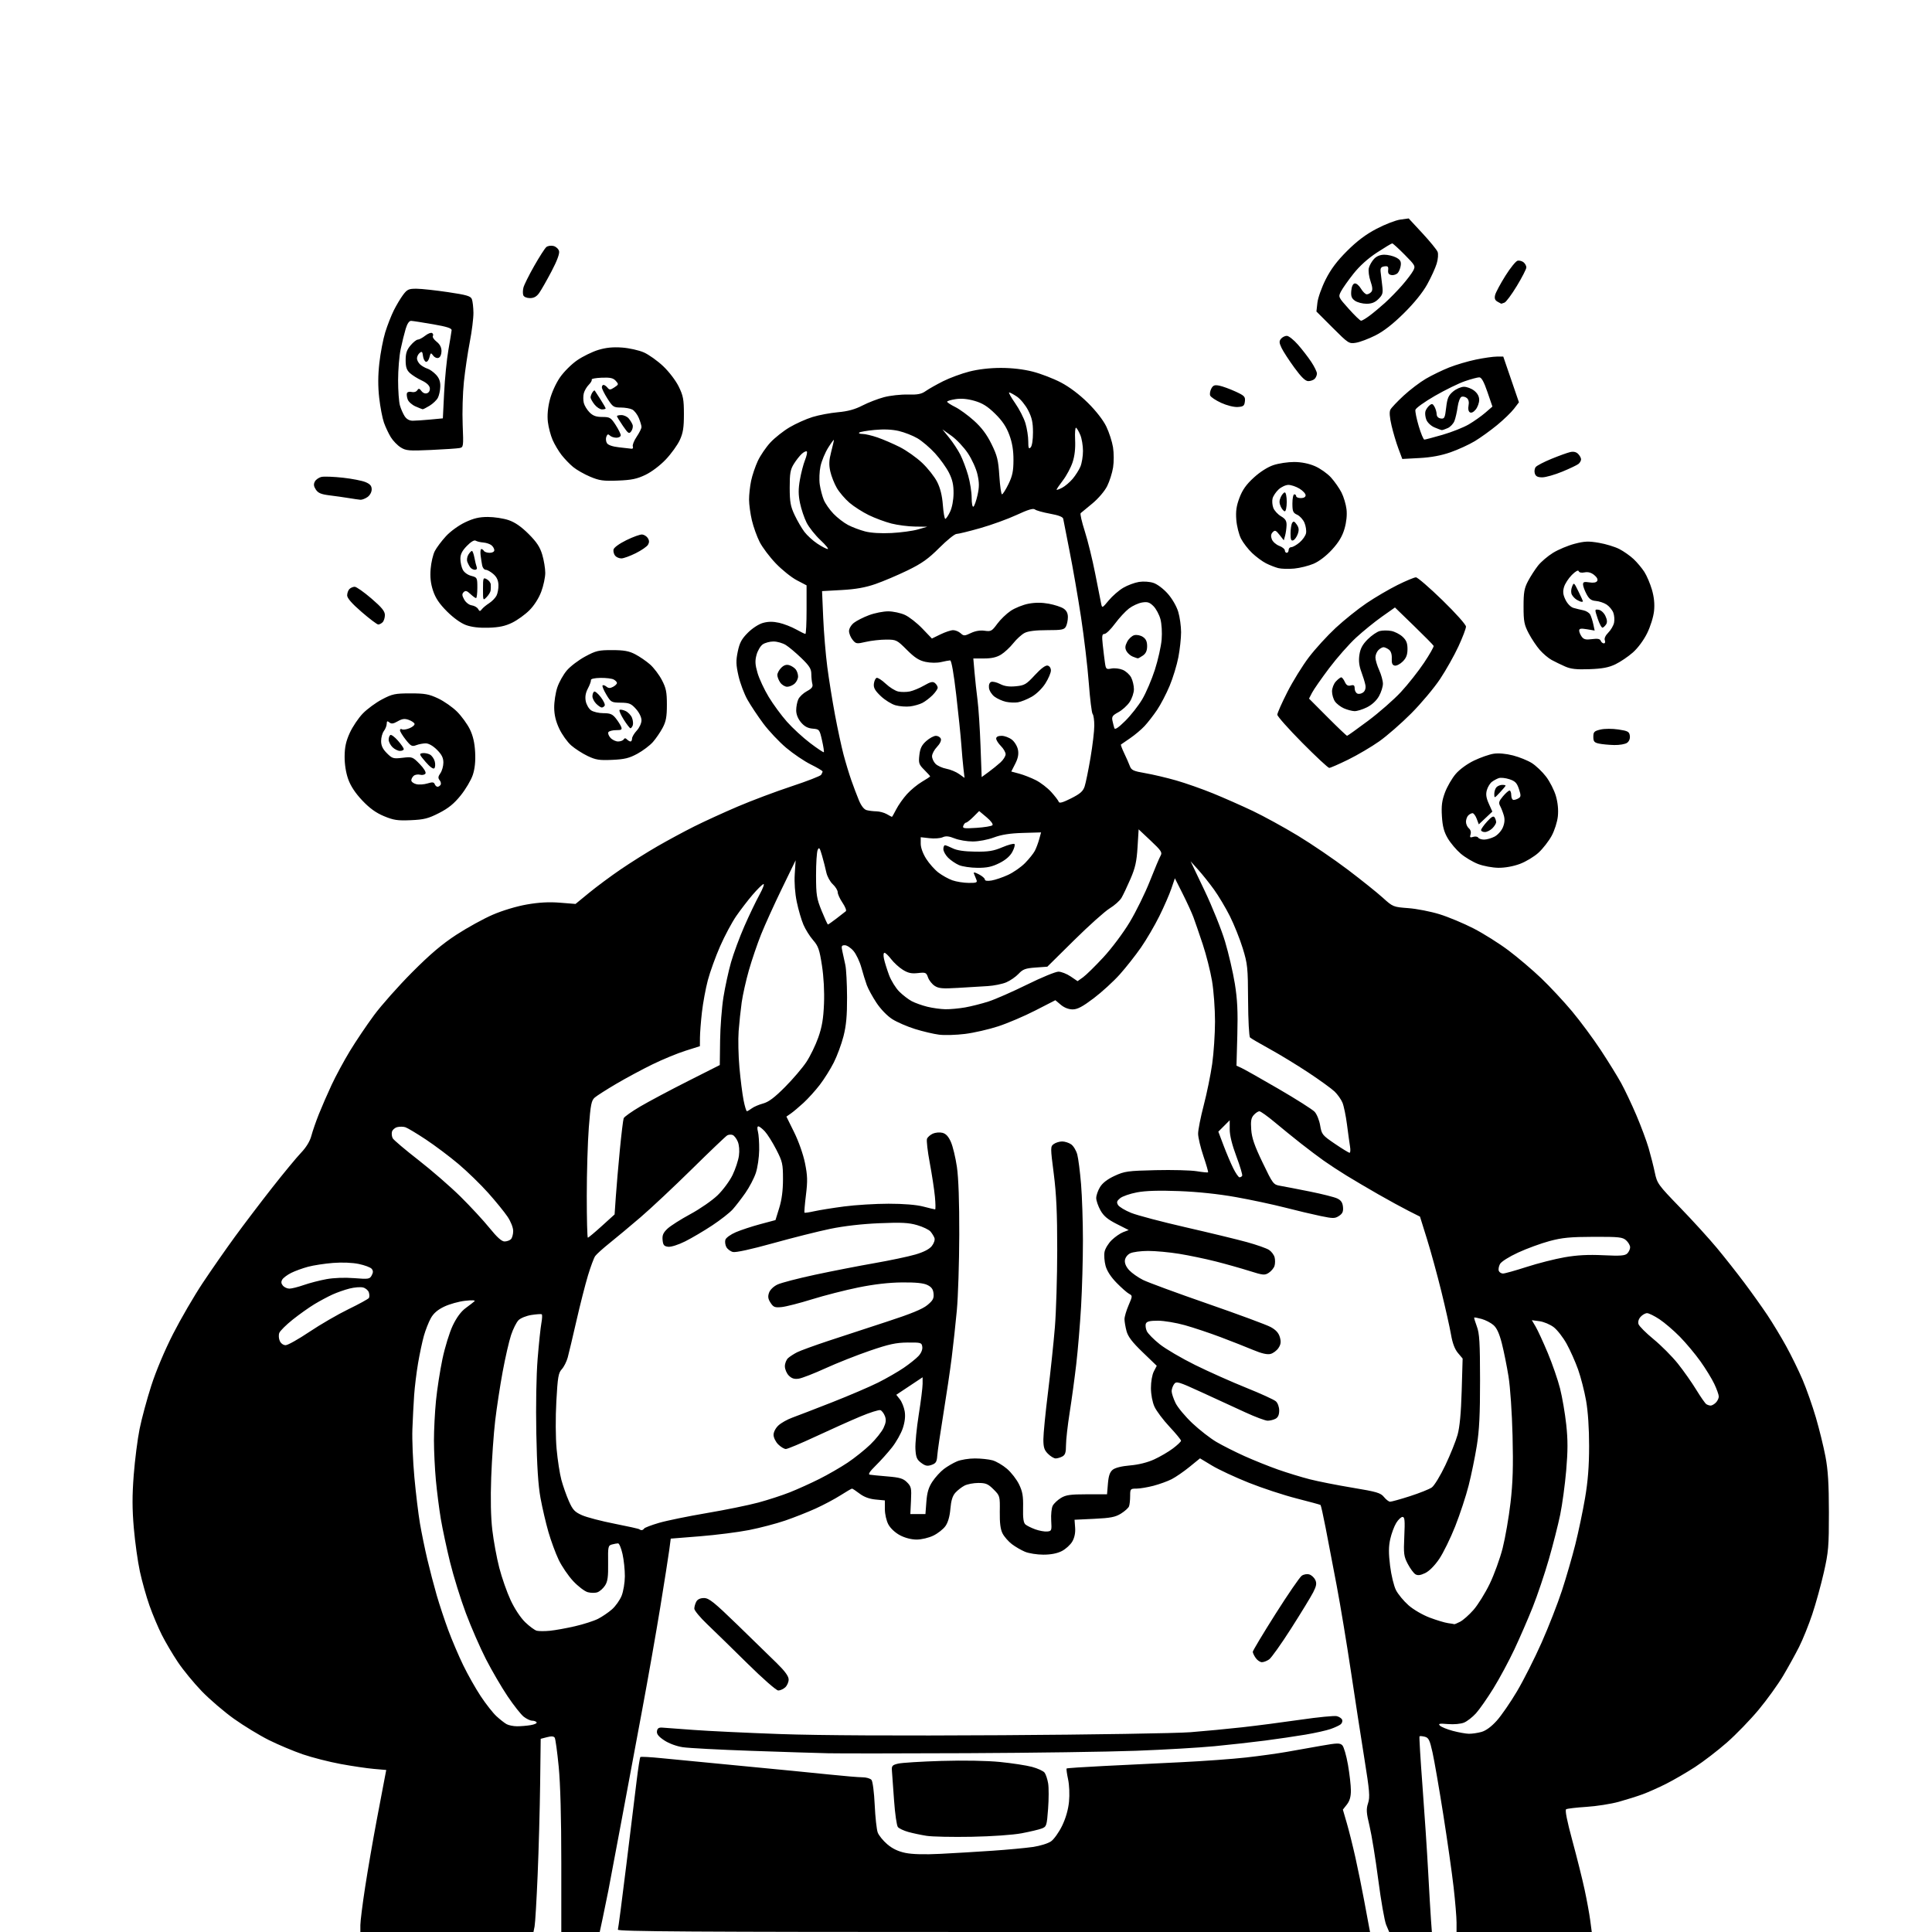 <svg version="1.1" xmlns="http://www.w3.org/2000/svg" xmlns:xlink="http://www.w3.org/1999/xlink" width="1024" height="1024" viewBox="0 0 1024 1024"><path stroke="none" fill="black" fill-rule="evenodd" d="M236.875,1024.0L191.0,1024.0L191.0,1020.319C191.0,1018.295 192.149,1009.182 193.554,1000.069C194.959,990.956 197.683,975.175 199.607,965.0C201.532,954.825 203.469,944.617 203.912,942.314L204.718,938.129L198.109,937.553C194.474,937.237 186.55,936.063 180.5,934.945C174.45,933.828 165.45,931.527 160.5,929.833C155.55,928.139 147.45,924.733 142.5,922.264C137.55,919.795 129.225,914.725 124.0,910.998C118.775,907.27 111.089,900.683 106.92,896.36C102.751,892.037 97.076,885.125 94.309,881.0C91.541,876.875 87.691,870.35 85.753,866.5C83.816,862.65 80.872,855.649 79.211,850.943C77.551,846.237 75.271,838.132 74.144,832.932C73.018,827.733 71.57,817.37 70.926,809.905C70.048,799.716 70.036,792.704 70.877,781.78C71.494,773.776 72.895,762.789 73.99,757.364C75.085,751.939 77.861,741.65 80.159,734.5C82.67,726.686 87.287,715.716 91.733,707.0C95.8,699.025 102.87,686.875 107.442,680.0C112.015,673.125 119.695,662.1 124.509,655.5C129.324,648.9 138.211,637.2 144.258,629.5C150.306,621.8 157.185,613.475 159.546,611.0C162.294,608.12 164.263,604.891 165.017,602.03C165.666,599.571 167.457,594.396 168.999,590.53C170.54,586.663 173.584,579.675 175.763,575.0C177.943,570.325 182.309,562.245 185.466,557.044C188.624,551.843 194.384,543.293 198.267,538.044C202.149,532.795 211.215,522.585 218.413,515.355C227.983,505.742 234.3,500.384 241.921,495.418C247.652,491.683 256.327,486.909 261.198,484.809C266.407,482.563 273.852,480.331 279.277,479.388C285.714,478.27 290.998,477.986 296.769,478.447L305.038,479.107L312.269,473.181C316.246,469.921 323.775,464.338 329.0,460.773C334.225,457.209 342.955,451.722 348.4,448.58C353.845,445.439 362.62,440.704 367.9,438.059C373.18,435.413 383.575,430.656 391.0,427.487C398.425,424.318 411.247,419.498 419.494,416.777C427.74,414.056 434.821,411.306 435.228,410.665C435.636,410.024 435.976,409.224 435.985,408.887C435.993,408.55 433.188,406.883 429.75,405.183C426.312,403.483 420.435,399.507 416.69,396.348C412.944,393.189 407.512,387.431 404.617,383.552C401.723,379.674 397.926,373.972 396.18,370.882C394.433,367.792 392.288,362.094 391.413,358.219C390.082,352.322 390.02,350.222 391.032,345.337C392,340.672 393.072,338.67 396.375,335.365C398.768,332.97 402.155,330.775 404.423,330.149C407.153,329.395 409.727,329.378 412.92,330.091C415.439,330.654 419.469,332.214 421.876,333.558C424.283,334.901 426.533,335.999 426.876,335.998C427.219,335.997 427.5,330.204 427.5,323.124L427.5,310.251L422.332,307.546C419.49,306.058 414.485,302.051 411.211,298.641C407.936,295.231 404.071,290.1 402.621,287.24C401.172,284.379 399.321,279.217 398.508,275.769C397.695,272.321 397.023,267.385 397.015,264.799C397.007,262.214 397.502,257.714 398.115,254.799C398.728,251.885 400.328,247.153 401.671,244.285C403.014,241.416 406,237.034 408.306,234.546C410.613,232.058 415.2,228.426 418.5,226.475C421.8,224.524 427.253,222.077 430.617,221.037C433.981,219.998 440.056,218.852 444.117,218.49C449.354,218.024 453.122,216.994 457.081,214.948C460.151,213.361 465.326,211.361 468.581,210.503C471.837,209.645 477.487,209.023 481.137,209.12C486.382,209.259 488.375,208.872 490.637,207.275C492.212,206.163 496.36,203.816 499.856,202.059C503.353,200.301 509.612,197.994 513.766,196.932C518.538,195.712 524.701,195 530.5,195C536.363,195 542.466,195.712 547.391,196.972C551.631,198.057 558.341,200.641 562.3,202.716C566.827,205.087 572.131,209.089 576.586,213.494C580.897,217.756 584.723,222.674 586.356,226.051C587.832,229.104 589.435,234.054 589.919,237.051C590.407,240.08 590.423,244.844 589.954,247.779C589.491,250.682 588.077,255.128 586.814,257.658C585.504,260.281 582.148,264.225 579.008,266.832C575.979,269.348 573.177,271.66 572.781,271.972C572.386,272.283 573.36,276.579 574.946,281.519C576.531,286.458 579.02,296.575 580.476,304.0C581.931,311.425 583.354,318.613 583.636,319.973C584.139,322.392 584.227,322.354 587.668,318.21C589.603,315.881 593.057,312.879 595.343,311.539C597.63,310.199 601.366,308.805 603.647,308.44C606.043,308.057 609.307,308.276 611.374,308.958C613.402,309.628 616.699,312.123 618.981,314.716C621.328,317.382 623.633,321.394 624.505,324.328C625.327,327.097 626,331.942 626.0,335.094C626.0,338.245 625.354,344.2 624.565,348.327C623.775,352.453 621.697,359.269 619.947,363.474C618.196,367.679 615.185,373.455 613.255,376.309C611.325,379.164 608.341,383.005 606.623,384.845C604.905,386.685 601.475,389.571 599.0,391.258C596.525,392.944 594.336,394.453 594.136,394.61C593.935,394.767 594.699,396.832 595.834,399.198C596.968,401.564 598.321,404.637 598.839,406.028C599.657,408.222 600.736,408.719 607.016,409.796C610.996,410.478 618.357,412.211 623.376,413.647C628.394,415.083 637.225,418.188 643.0,420.547C648.775,422.907 658.225,427.083 664.0,429.828C669.775,432.574 680.521,438.466 687.88,442.921C695.239,447.377 707.164,455.498 714.38,460.967C721.596,466.437 729.937,473.12 732.917,475.819C738.252,480.653 738.454,480.735 746.417,481.331C750.862,481.663 758.325,483.12 763.0,484.568C767.675,486.016 775.775,489.397 781.0,492.081C786.225,494.765 794.55,500.001 799.5,503.718C804.45,507.435 812.271,514.081 816.881,518.488C821.49,522.895 828.833,530.773 833.198,535.996C837.564,541.218 844.398,550.443 848.385,556.496C852.373,562.548 857.247,570.425 859.216,574.0C861.186,577.575 864.825,585.257 867.303,591.07C869.781,596.884 872.715,604.759 873.823,608.57C874.932,612.382 876.403,618.2 877.094,621.5C878.299,627.261 878.83,627.997 890.452,640.0C897.109,646.875 905.918,656.55 910.028,661.5C914.139,666.45 920.702,674.775 924.614,680.0C928.525,685.225 933.98,692.875 936.735,697.0C939.491,701.125 943.976,708.55 946.702,713.5C949.429,718.45 953.349,726.462 955.414,731.304C957.479,736.147 960.645,745.147 962.449,751.304C964.252,757.462 966.54,766.775 967.532,772.0C968.887,779.141 969.34,786.467 969.354,801.5C969.37,819.685 969.126,822.585 966.659,833.452C965.168,840.026 962.41,849.998 960.531,855.613C958.653,861.227 955.523,868.982 953.577,872.846C951.631,876.711 947.82,883.614 945.109,888.186C942.397,892.759 936.571,900.842 932.163,906.149C927.754,911.456 920.176,919.287 915.323,923.552C910.471,927.816 902.846,933.676 898.38,936.574C893.915,939.472 887.047,943.462 883.119,945.44C879.191,947.418 873.62,949.907 870.739,950.97C867.857,952.034 862.125,953.84 858.0,954.984C853.875,956.128 846.145,957.341 840.822,957.679C835.499,958.017 830.67,958.586 830.092,958.943C829.403,959.369 830.535,965.088 833.386,975.58C835.775,984.373 838.694,996.052 839.871,1001.534C841.049,1007.015 842.385,1014.312 842.841,1017.75L843.669,1024.0L807.834,1024.0L772.0,1024.0L772.0,1018.952C772,1016.176 771.296,1007.738 770.436,1000.202C769.576,992.666 767.096,975.25 764.926,961.5C762.756,947.75 760.206,933.035 759.261,928.801C757.787,922.204 757.199,921.016 755.153,920.502C753.839,920.172 752.588,920.079 752.373,920.294C752.158,920.509 752.864,932.343 753.942,946.592C755.021,960.842 756.374,981.275 756.951,992.0C757.527,1002.725 758.207,1014.312 758.462,1017.75L758.925,1024.0L747.614,1024.0L736.304,1024.0L734.713,1020.25C733.839,1018.188 731.947,1007.432 730.511,996.349C729.074,985.266 726.994,972.441 725.889,967.849C724.177,960.741 724.061,958.939 725.108,955.725C726.171,952.46 725.909,949.286 723.166,932.225C721.422,921.376 718.201,900.497 716.008,885.828C713.814,871.158 710.416,850.683 708.456,840.328C706.496,829.972 703.864,816.21 702.607,809.744C701.35,803.278 700.137,797.843 699.911,797.666C699.685,797.488 693.958,795.931 687.185,794.204C680.412,792.477 669.003,788.721 661.832,785.857C654.661,782.994 645.922,778.918 642.412,776.801L636.03,772.952L630.478,777.475C627.424,779.962 623.156,782.9 620.993,784.004C618.83,785.107 614.478,786.682 611.32,787.505C608.163,788.327 604.099,789.0 602.29,789.0C599.13,789.0 599.0,789.155 599,792.918C599,795.073 598.73,797.539 598.401,798.398C598.071,799.257 596.159,800.981 594.151,802.23C591.155,804.092 588.618,804.59 580.016,805.0L569.532,805.5L569.841,809.72C570.041,812.468 569.512,815.03 568.324,817.065C567.321,818.784 564.83,821.048 562.79,822.095C560.342,823.352 557.013,824.0 553.008,824.0C549.668,824.0 545.287,823.311 543.272,822.469C541.256,821.627 538.12,819.804 536.303,818.417C534.485,817.031 532.276,814.501 531.394,812.795C530.258,810.598 529.825,807.236 529.909,801.261C530.026,792.933 529.985,792.785 526.614,789.414C523.708,786.508 522.509,786.0 518.55,786.0C515.993,786.0 512.686,786.632 511.2,787.405C509.715,788.178 507.544,789.865 506.376,791.155C504.873,792.815 504.099,795.312 503.725,799.707C503.382,803.742 502.46,806.949 501.092,808.871C499.934,810.498 497.047,812.767 494.677,813.914C492.255,815.087 488.387,816.0 485.842,816.0C483.06,816.0 479.656,815.123 477.013,813.725C474.476,812.383 471.95,810.031 470.855,807.991C469.812,806.045 469,802.501 469,799.893L469,795.254L464.042,794.778C460.758,794.463 457.911,793.407 455.609,791.651C453.697,790.193 451.887,789.0 451.586,789.0C451.285,789.0 448.569,790.58 445.549,792.512C442.53,794.443 436.624,797.589 432.425,799.503C428.226,801.416 420.9,804.313 416.145,805.94C411.39,807.567 402.775,809.826 397.0,810.96C391.225,812.094 379.527,813.58 371.006,814.261L355.511,815.5L354.721,821.5C354.286,824.8 352.139,838.471 349.95,851.879C347.761,865.288 343.481,889.588 340.44,905.879C337.399,922.171 332.436,948.775 329.411,965.0C326.386,981.225 323.253,997.875 322.448,1002.0C321.643,1006.125 320.282,1012.763 319.424,1016.75L317.864,1024.0L307.682,1024.0L297.5,1024.0L297.5,987.25C297.5,963.483 297.012,945.5 296.119,936.346C295.359,928.562 294.414,921.669 294.018,921.029C293.521,920.225 292.26,920.135 289.939,920.736L286.579,921.607L286.284,945.553C286.122,958.724 285.526,980.432 284.961,993.793C284.396,1007.153 283.667,1019.416 283.341,1021.043L282.75,1024.0L236.875,1024.0zM526.611,1024.0C367.411,1024.0 327.149,1023.747 327.489,1022.75C327.724,1022.062 329.736,1006.65 331.961,988.5C334.185,970.35 336.659,950.158 337.458,943.628C338.256,937.099 339.129,931.538 339.397,931.27C339.665,931.002 344.748,931.275 350.692,931.877C356.636,932.479 375.9,934.341 393.5,936.014C411.1,937.688 431.8,939.719 439.5,940.527C447.2,941.335 455.132,941.997 457.128,941.998C459.123,941.999 461.274,942.625 461.908,943.39C462.556,944.169 463.303,949.983 463.612,956.64C463.915,963.163 464.638,969.756 465.219,971.29C465.8,972.825 468.072,975.617 470.266,977.496C472.983,979.821 476.041,981.282 479.847,982.072C483.505,982.831 489.941,983.006 498.468,982.578C505.636,982.218 518.025,981.477 526.0,980.93C533.975,980.383 543.6,979.487 547.389,978.937C551.269,978.375 555.507,977.063 557.094,975.933C558.643,974.83 561.27,971.131 562.932,967.714C564.873,963.723 566.184,959.147 566.597,954.924C566.968,951.129 566.758,946.099 566.1,943.028C565.472,940.102 565.126,937.541 565.331,937.336C565.536,937.131 574.433,936.534 585.102,936.009C595.771,935.484 614.175,934.583 626.0,934.008C637.825,933.432 653.352,932.304 660.504,931.501C667.657,930.698 677.332,929.359 682.004,928.525C686.677,927.691 694.889,926.237 700.253,925.294C708.806,923.789 710.186,923.758 711.459,925.039C712.258,925.843 713.606,930.496 714.456,935.381C715.305,940.266 716.0,946.392 716.0,948.996C716.0,952.309 715.362,954.541 713.874,956.433L711.749,959.135L713.84,966.317C714.99,970.268 717.036,978.45 718.387,984.5C719.738,990.55 721.799,1000.675 722.967,1007.0C724.135,1013.325 725.331,1019.737 725.625,1021.25L726.159,1024.0L526.611,1024.0zM515.0,973.529C504.825,973.72 494.079,973.496 491.119,973.031C488.159,972.567 483.78,971.638 481.388,970.969C478.995,970.299 476.525,969.133 475.899,968.378C475.273,967.624 474.36,961.267 473.87,954.253C473.38,947.239 472.872,940.175 472.74,938.555C472.527,935.945 472.899,935.512 476.0,934.759C477.925,934.291 488.275,933.646 499.0,933.325C510.816,932.971 523.032,933.19 530.0,933.88C536.325,934.506 543.972,935.678 546.994,936.483C550.016,937.289 553.021,938.676 553.672,939.566C554.323,940.456 555.162,943 555.537,945.219C555.912,947.439 555.9,953.5 555.511,958.689C554.836,967.694 554.683,968.17 552.152,969.143C550.693,969.703 545.9,970.842 541.5,971.672C536.845,972.551 525.764,973.327 515.0,973.529zM512.5,929.221C477.85,929.374 444.775,929.395 439.0,929.267C433.225,929.139 414.775,928.556 398.0,927.971C381.225,927.386 364.974,926.525 361.887,926.058C358.589,925.56 354.548,924.067 352.089,922.44C349.062,920.437 347.987,919.094 348.202,917.585C348.421,916.051 349.16,915.544 351.0,915.667C352.375,915.759 359.8,916.309 367.5,916.89C375.2,917.471 395.9,918.458 413.5,919.084C434.128,919.817 476.061,920.033 531.5,919.691C578.8,919.4 623.575,918.686 631.0,918.104C638.425,917.523 650.8,916.345 658.5,915.487C666.2,914.629 680.09,912.823 689.367,911.474C698.645,910.125 707.275,909.282 708.545,909.601C709.816,909.92 711.086,910.782 711.368,911.517C711.65,912.252 711.307,913.331 710.604,913.914C709.902,914.496 707.521,915.61 705.314,916.389C703.107,917.168 697.071,918.519 691.901,919.391C686.73,920.264 677.1,921.68 670.5,922.539C663.9,923.398 651.865,924.74 643.756,925.52C635.647,926.3 616.972,927.389 602.256,927.94C587.54,928.491 547.15,929.067 512.5,929.221zM778.5,918.929C780.15,918.962 783.157,918.529 785.183,917.966C787.56,917.306 790.441,915.191 793.307,912.004C795.749,909.287 800.593,902.257 804.071,896.381C807.549,890.504 813.409,878.902 817.093,870.598C820.777,862.294 825.63,849.875 827.876,843.0C830.122,836.125 833.306,825.141 834.951,818.592C836.597,812.042 838.911,801.017 840.094,794.092C841.634,785.083 842.25,777.232 842.26,766.5C842.268,757.059 841.674,748.114 840.657,742.365C839.767,737.34 837.862,729.915 836.422,725.865C834.982,721.814 832.257,715.698 830.366,712.274C828.475,708.849 825.386,704.871 823.502,703.434C821.617,701.996 818.237,700.573 815.99,700.272L811.905,699.724L813.924,703.146C815.034,705.029 817.927,711.304 820.351,717.091C822.776,722.878 825.706,731.356 826.863,735.932C828.02,740.507 829.491,749.082 830.132,754.987C831.021,763.184 831.017,768.957 830.117,779.401C829.469,786.924 828.04,797.449 826.941,802.79C825.843,808.13 823.129,818.8 820.91,826.5C818.692,834.2 814.856,845.576 812.386,851.781C809.916,857.986 805.52,868.111 802.617,874.281C799.714,880.451 794.703,889.754 791.483,894.953C788.262,900.153 784.131,906.063 782.303,908.087C780.474,910.11 777.631,912.324 775.984,913.007C774.246,913.727 770.664,914.054 767.444,913.787C762.901,913.41 762.134,913.561 763.199,914.623C763.915,915.335 766.975,916.582 770.0,917.393C773.025,918.205 776.85,918.895 778.5,918.929zM274.0,914.959C275.925,914.969 279.179,914.701 281.23,914.361C283.282,914.022 284.718,913.352 284.421,912.872C284.125,912.393 283.069,912.0 282.076,912.0C281.082,912.0 279.062,911.05 277.586,909.889C276.11,908.728 272.267,903.858 269.046,899.068C265.824,894.277 260.667,885.439 257.585,879.429C254.503,873.418 249.704,862.425 246.92,855.0C244.136,847.575 240.366,835.425 238.541,828.0C236.717,820.575 234.508,810.225 233.632,805.0C232.757,799.775 231.582,790.55 231.021,784.5C230.46,778.45 230.001,768.966 230.001,763.424C230,757.882 230.485,748.432 231.077,742.424C231.669,736.416 233.211,726.458 234.504,720.297C235.796,714.135 238.255,706.156 239.969,702.565C242.004,698.3 244.37,695.097 246.792,693.324C248.831,691.831 250.95,690.197 251.5,689.691C252.111,689.13 250.166,689.034 246.5,689.445C243.2,689.815 238.226,691.206 235.447,692.536C231.911,694.228 229.768,696.087 228.31,698.727C227.164,700.802 225.528,704.975 224.673,708.0C223.819,711.025 222.431,717.55 221.588,722.5C220.746,727.45 219.806,735.1 219.5,739.5C219.194,743.9 218.777,752.0 218.575,757.5C218.372,763.0 218.847,774.475 219.63,783.0C220.412,791.525 221.746,802.55 222.592,807.5C223.439,812.45 225.194,821.0 226.492,826.5C227.79,832.0 230.025,840.55 231.459,845.5C232.893,850.45 235.651,858.775 237.588,864.0C239.525,869.225 243.07,877.55 245.465,882.5C247.86,887.45 252.051,894.875 254.779,899.0C257.506,903.125 261.259,907.903 263.119,909.618C264.978,911.333 267.4,913.232 268.5,913.838C269.6,914.444 272.075,914.948 274.0,914.959zM412.496,896.0C411.462,896.0 404.241,889.671 396.075,881.606C388.059,873.69 378.462,864.321 374.75,860.786C371.038,857.252 368.0,853.574 368.0,852.614C368.0,851.654 368.466,849.998 369.035,848.934C369.715,847.665 371.129,847.0 373.15,847.0C375.757,847.0 378.473,849.177 390.864,861.197C398.914,869.005 408.312,878.162 411.75,881.546C416.104,885.832 418.0,888.455 418.0,890.194C418.0,891.567 417.177,893.435 416.171,894.345C415.165,895.255 413.512,896.0 412.496,896.0zM668.834,881.0C667.888,881.0 666.413,880 665.557,878.777C664.701,877.555 664.0,876.08 664.0,875.499C664.0,874.919 669.405,865.907 676.011,855.472C682.617,845.037 688.892,835.899 689.955,835.165C691.06,834.402 692.796,834.118 694.005,834.502C695.169,834.871 696.587,836.194 697.155,837.442C697.966,839.221 697.725,840.618 696.037,843.928C694.853,846.247 689.594,854.866 684.35,863.081C679.106,871.295 673.857,878.687 672.685,879.508C671.514,880.329 669.781,881.0 668.834,881.0zM291.5,864.337C294.25,864.068 300.215,862.99 304.756,861.941C309.296,860.893 314.796,859.124 316.978,858.011C319.159,856.898 322.485,854.635 324.369,852.981C326.252,851.328 328.549,848.086 329.473,845.777C330.396,843.468 331.168,838.829 331.187,835.467C331.207,832.105 330.651,826.799 329.952,823.677C329.253,820.555 328.191,818.006 327.591,818.014C326.991,818.021 325.529,818.288 324.343,818.606C322.318,819.149 322.194,819.752 322.315,828.429C322.418,835.764 322.077,838.234 320.664,840.39C319.685,841.885 317.901,843.471 316.701,843.915C315.501,844.359 313.164,844.349 311.509,843.892C309.854,843.435 306.379,840.784 303.787,838.001C301.195,835.218 297.738,830.141 296.105,826.72C294.472,823.298 292.031,816.674 290.68,811.999C289.329,807.325 287.441,799.225 286.483,794.0C285.258,787.323 284.597,777.124 284.257,759.676C283.969,744.847 284.249,728.964 284.954,720.228C285.604,712.184 286.498,703.659 286.942,701.283C287.386,698.907 287.468,696.796 287.124,696.591C286.781,696.387 284.329,696.554 281.675,696.963C278.994,697.376 275.954,698.602 274.834,699.722C273.725,700.83 271.943,704.384 270.873,707.619C269.803,710.853 267.803,719.575 266.428,727.0C265.053,734.425 263.265,746.125 262.456,753.0C261.647,759.875 260.699,773.375 260.35,783.0C259.936,794.446 260.139,804.115 260.938,810.949C261.61,816.696 263.268,825.696 264.623,830.949C265.977,836.202 268.691,843.943 270.654,848.151C272.759,852.665 275.919,857.445 278.361,859.809C280.638,862.012 283.4,864.043 284.5,864.321C285.6,864.598 288.75,864.606 291.5,864.337zM770.8,860.85C770.964,860.933 772.375,860.34 773.935,859.534C775.495,858.727 778.667,855.914 780.984,853.284C783.3,850.653 787.159,844.45 789.557,839.5C791.956,834.55 795.056,826.0 796.446,820.5C797.836,815.0 799.705,804.2 800.6,796.5C801.834,785.872 802.096,777.322 801.688,761.0C801.383,748.794 800.455,735.185 799.54,729.518C798.653,724.028 797.065,716.153 796.009,712.018C794.667,706.761 793.324,703.837 791.543,702.297C790.143,701.085 787.335,699.634 785.305,699.074C783.274,698.513 781.495,698.172 781.351,698.316C781.206,698.46 781.841,700.586 782.76,703.039C784.149,706.746 784.436,711.558 784.456,731.5C784.474,749.67 784.054,758.141 782.726,766.373C781.761,772.354 779.821,781.789 778.413,787.342C777.006,792.894 773.802,802.626 771.294,808.969C768.786,815.311 764.962,823.11 762.796,826.3C760.405,829.821 757.489,832.753 755.375,833.761C752.846,834.967 751.428,835.141 750.196,834.398C749.263,833.834 747.451,831.377 746.169,828.937C744.051,824.904 743.881,823.567 744.311,814.25C744.698,805.883 744.526,804.0 743.378,804.0C742.604,804.0 741.086,805.454 740.005,807.232C738.924,809.01 737.509,812.837 736.859,815.737C735.975,819.692 735.954,823.24 736.776,829.921C737.383,834.85 738.777,840.602 739.895,842.794C741.007,844.973 743.993,848.584 746.531,850.819C749.151,853.125 754.034,855.965 757.823,857.389C761.495,858.768 765.85,860.077 767.5,860.298C769.15,860.519 770.635,860.768 770.8,860.85zM555.0,811.728C557.39,811.51 557.485,811.251 557.16,805.852C556.974,802.745 557.34,799.233 557.974,798.048C558.609,796.863 560.561,795.019 562.314,793.95C564.94,792.349 567.369,792.007 576.126,792.004L586.752,792.0L587.222,786.334C587.566,782.183 588.248,780.218 589.77,778.985C591.06,777.941 594.547,777.077 598.964,776.706C603.424,776.332 608.193,775.143 611.739,773.519C614.851,772.095 619.319,769.482 621.667,767.715C624.016,765.947 625.952,764.107 625.969,763.627C625.986,763.148 623.244,759.808 619.875,756.207C616.506,752.606 612.916,747.823 611.897,745.58C610.789,743.14 610.035,739.168 610.022,735.7C610.009,732.373 610.662,728.621 611.552,726.9L613.103,723.9L605.626,716.7C600.087,711.367 597.872,708.463 597.08,705.5C596.492,703.3 596.009,700.458 596.006,699.185C596.003,697.912 596.977,694.599 598.172,691.821C600.301,686.873 600.306,686.752 598.422,685.743C597.365,685.177 594.387,682.556 591.805,679.917C588.781,676.828 586.705,673.618 585.973,670.901C585.348,668.58 585.103,665.262 585.429,663.527C585.754,661.792 587.479,658.966 589.26,657.247C591.042,655.529 593.79,653.636 595.366,653.042L598.232,651.961L591.866,648.731C587.06,646.291 584.953,644.52 583.266,641.5C582.038,639.3 581.027,636.375 581.02,635.0C581.013,633.625 581.918,631.007 583.03,629.183C584.373,626.981 586.977,624.978 590.776,623.224C596.054,620.789 597.745,620.554 612.5,620.209C621.3,620.003 631.082,620.253 634.237,620.764C637.392,621.275 640.123,621.544 640.305,621.362C640.487,621.179 639.378,617.311 637.839,612.765C636.301,608.219 635.033,602.879 635.021,600.897C635.01,598.915 636.35,592.131 638,585.821C639.65,579.511 641.667,569.658 642.482,563.924C643.297,558.191 643.972,548.067 643.982,541.426C643.992,534.786 643.282,525.111 642.404,519.926C641.526,514.742 639.311,506.0 637.482,500.5C635.653,495.0 633.442,488.57 632.569,486.211C631.697,483.851 629.121,478.226 626.845,473.711L622.708,465.5L620.839,471.0C619.812,474.025 616.947,480.588 614.473,485.585C611.999,490.582 607.618,498.062 604.737,502.207C601.857,506.353 596.8,512.768 593.5,516.464C590.2,520.161 583.985,525.843 579.688,529.092C573.752,533.582 571.07,535.0 568.515,535.0C566.412,535 564.07,534.088 562.26,532.566L559.367,530.131L548.775,535.565C542.948,538.554 534.088,542.337 529.084,543.972C524.081,545.608 516.154,547.422 511.469,548.004C506.784,548.586 500.599,548.765 497.725,548.401C494.851,548.038 489.125,546.689 485.0,545.405C480.875,544.121 475.449,541.769 472.943,540.18C470.276,538.488 466.805,534.907 464.574,531.545C462.477,528.386 460.161,524.158 459.429,522.15C458.696,520.143 457.396,515.942 456.54,512.817C455.683,509.691 453.822,505.753 452.403,504.067C450.983,502.38 448.906,501 447.786,501.0C446.006,501 445.842,501.409 446.478,504.25C446.878,506.038 447.59,509.3 448.059,511.5C448.529,513.7 448.932,521.391 448.956,528.59C448.989,538.368 448.511,543.591 447.068,549.234C446.006,553.388 443.694,559.647 441.93,563.144C440.167,566.64 436.822,571.975 434.496,575.0C432.17,578.025 428.295,582.313 425.884,584.528C423.473,586.743 420.446,589.29 419.157,590.187L416.813,591.819L420.932,600.159C423.296,604.946 425.737,611.89 426.661,616.455C428.004,623.088 428.087,625.905 427.165,633.401C426.556,638.345 426.21,642.543 426.396,642.729C426.582,642.916 428.919,642.578 431.588,641.98C434.257,641.382 441.376,640.242 447.407,639.446C453.438,638.651 464.044,638.0 470.976,638.0C478.953,638.0 485.694,638.551 489.339,639.5C492.506,640.325 495.336,641.0 495.628,641.0C495.92,641.0 495.873,637.962 495.523,634.25C495.174,630.538 493.947,622.484 492.797,616.354C491.647,610.224 490.985,604.483 491.325,603.596C491.665,602.709 493.048,601.479 494.398,600.864C495.748,600.249 498.043,600.045 499.499,600.41C501.358,600.877 502.699,602.329 504.005,605.287C505.028,607.604 506.458,613.55 507.183,618.5C508.036,624.33 508.475,637.011 508.428,654.5C508.389,669.35 507.811,687.35 507.144,694.5C506.477,701.65 505.257,712.9 504.431,719.5C503.606,726.1 501.608,739.6 499.992,749.5C498.376,759.4 496.929,769.292 496.777,771.482C496.545,774.811 496.049,775.621 493.748,776.426C491.539,777.198 490.454,776.984 488.248,775.343C485.957,773.638 485.449,772.423 485.194,768.044C485.026,765.155 485.813,756.982 486.944,749.881C488.075,742.781 489.0,735.399 489.0,733.478L489.0,729.984L482.028,734.62L475.056,739.256L476.945,741.657C477.984,742.978 479.135,745.839 479.502,748.014C479.947,750.648 479.612,753.653 478.498,757.005C477.578,759.775 474.997,764.354 472.762,767.182C470.527,770.009 466.629,774.355 464.099,776.838C460.992,779.89 459.986,781.44 461.0,781.618C461.825,781.763 466.052,782.178 470.394,782.54C476.927,783.084 478.711,783.62 480.739,785.648C482.968,787.877 483.159,788.751 482.845,795.299L482.5,802.5L486.5,802.5L490.5,802.5L491.0,795.922C491.374,791.007 492.185,788.309 494.211,785.253C495.702,783.003 498.426,780.014 500.264,778.612C502.103,777.209 505.256,775.373 507.272,774.531C509.287,773.689 513.538,773.003 516.718,773.006C519.898,773.009 524.104,773.457 526.065,774.002C528.026,774.546 531.474,776.57 533.727,778.499C535.981,780.427 538.858,784.141 540.121,786.751C541.973,790.576 542.387,792.984 542.255,799.164C542.135,804.786 542.477,807.151 543.536,808.03C544.331,808.69 546.673,809.843 548.741,810.593C550.808,811.343 553.625,811.854 555.0,811.728zM340.108,811.0C340.534,811.0 341.116,810.621 341.403,810.157C341.69,809.693 345.204,808.349 349.212,807.17C353.22,805.991 364.6,803.654 374.5,801.977C384.4,800.3 396.738,797.785 401.918,796.387C407.098,794.989 414.639,792.534 418.676,790.93C422.713,789.327 429.725,786.156 434.258,783.885C438.791,781.615 445.544,777.722 449.264,775.236C452.984,772.749 458.402,768.417 461.304,765.608C464.207,762.798 467.353,758.85 468.298,756.834C469.599,754.054 469.775,752.537 469.022,750.558C468.476,749.123 467.407,747.71 466.646,747.418C465.885,747.126 461.041,748.66 455.881,750.827C450.721,752.995 440.118,757.745 432.319,761.384C424.519,765.023 417.411,768.0 416.523,768.0C415.636,768.0 413.805,766.895 412.455,765.545C411.105,764.195 410.0,761.924 410.0,760.498C410.0,758.99 411.087,756.897 412.597,755.498C414.025,754.175 417.287,752.335 419.847,751.41C422.406,750.485 431.925,746.812 441.0,743.249C450.075,739.686 461.1,734.962 465.5,732.751C469.9,730.539 475.975,727.041 479.0,724.977C482.025,722.912 485.55,720.092 486.832,718.709C488.252,717.18 489.035,715.277 488.832,713.848C488.516,711.615 488.133,711.503 481.0,711.569C474.898,711.626 471.17,712.436 461.0,715.919C454.125,718.273 443.55,722.46 437.5,725.224C431.45,727.988 425.082,730.462 423.348,730.723C421.045,731.069 419.631,730.631 418.098,729.098C416.944,727.944 416.0,725.72 416.0,724.155C416.0,722.59 416.788,720.619 417.75,719.776C418.712,718.932 420.866,717.55 422.535,716.706C424.204,715.862 431.629,713.156 439.035,710.693C446.441,708.23 460.459,703.631 470.187,700.472C482.691,696.411 488.934,693.854 491.492,691.746C494.455,689.304 495.054,688.199 494.805,685.639C494.578,683.311 493.735,682.143 491.5,681.06C489.405,680.045 485.333,679.638 478.0,679.713C471.044,679.784 463.237,680.688 454.867,682.392C447.92,683.807 436.895,686.626 430.367,688.657C423.84,690.688 416.626,692.538 414.335,692.769C410.693,693.135 409.949,692.852 408.419,690.516C407.085,688.48 406.892,687.209 407.607,685.173C408.162,683.593 410.006,681.811 412.118,680.815C414.083,679.888 423.073,677.55 432.096,675.62C441.118,673.69 455.25,670.933 463.5,669.493C471.75,668.054 481.514,665.992 485.199,664.911C489.622,663.613 492.575,662.084 493.893,660.409C495.02,658.976 495.629,657.138 495.292,656.186C494.964,655.259 494.01,653.702 493.172,652.727C492.334,651.751 489.15,650.227 486.096,649.34C481.603,648.034 477.774,647.842 466.022,648.334C456.828,648.719 447.281,649.816 440.0,651.326C433.675,652.637 420.034,656.066 409.686,658.947C398.127,662.165 389.944,663.952 388.465,663.581C387.141,663.248 385.57,662.065 384.973,660.95C384.377,659.836 384.154,658.091 384.477,657.071C384.801,656.052 387.279,654.266 389.985,653.102C392.69,651.938 398.53,650.015 402.962,648.829L411.021,646.672L413.01,640.231C414.357,635.87 415.0,630.949 415.0,624.997C415.0,616.88 414.726,615.673 411.432,609.269C409.469,605.454 406.751,601.133 405.391,599.666C404.032,598.2 402.479,597.0 401.94,597.0C401.357,597.0 401.266,598.112 401.713,599.75C402.127,601.263 402.428,605.666 402.384,609.535C402.34,613.405 401.538,618.874 400.604,621.688C399.669,624.503 397.178,629.269 395.069,632.28C392.96,635.291 389.944,639.205 388.367,640.977C386.79,642.749 381.9,646.58 377.5,649.49C373.1,652.4 366.649,656.206 363.163,657.948C359.537,659.761 355.688,660.984 354.163,660.808C351.965,660.554 351.445,659.93 351.186,657.237C350.941,654.697 351.513,653.369 353.769,651.237C355.363,649.732 360.834,646.25 365.928,643.5C371.022,640.75 377.513,636.25 380.353,633.5C383.193,630.75 386.756,625.927 388.273,622.783C389.789,619.639 391.307,615.038 391.647,612.56C392.018,609.853 391.776,606.873 391.041,605.098C390.368,603.473 389.144,601.886 388.323,601.57C387.501,601.255 386.212,601.342 385.459,601.763C384.706,602.184 376.307,610.196 366.795,619.567C357.283,628.938 345.0,640.46 339.5,645.172C334.0,649.884 326.622,656.041 323.104,658.855C319.587,661.668 316.145,664.776 315.455,665.761C314.766,666.745 313.047,671.364 311.636,676.025C310.225,680.686 307.478,691.475 305.532,700.0C303.586,708.525 301.502,717.3 300.902,719.5C300.301,721.7 298.883,724.503 297.75,725.73C295.957,727.67 295.584,729.875 294.876,742.73C294.4,751.36 294.457,761.865 295.014,768.0C295.537,773.775 296.675,781.134 297.541,784.353C298.407,787.571 300.198,792.652 301.52,795.642C303.57,800.277 304.601,801.378 308.503,803.104C311.021,804.218 318.781,806.244 325.749,807.607C332.716,808.969 338.623,810.29 338.875,810.542C339.127,810.794 339.682,811.0 340.108,811.0zM736.738,795.938C737.419,795.972 742.144,794.662 747.238,793.027C752.332,791.392 757.572,789.3 758.883,788.377C760.194,787.455 763.424,782.155 766.062,776.6C768.699,771.045 771.613,763.8 772.537,760.5C773.678,756.424 774.378,748.976 774.721,737.278L775.226,720.057L772.725,717.086C771.046,715.089 769.842,711.88 769.058,707.307C768.416,703.563 766.117,693.3 763.949,684.5C761.781,675.7 758.346,663.176 756.315,656.669L752.622,644.838L746.561,641.779C743.227,640.097 736.0,636.146 730.5,632.998C725.0,629.851 717.425,625.386 713.666,623.076C709.907,620.766 704.507,617.231 701.666,615.221C698.825,613.21 693.35,609.088 689.5,606.06C685.65,603.032 679.393,597.954 675.596,594.777C671.799,591.6 668.156,589.0 667.501,589.0C666.846,589.0 665.51,589.884 664.532,590.964C663.133,592.51 662.844,594.163 663.174,598.726C663.495,603.171 664.903,607.249 669.208,616.2C674.713,627.649 674.897,627.889 678.661,628.528C680.772,628.886 687.796,630.244 694.269,631.544C700.742,632.845 707.267,634.495 708.769,635.212C710.757,636.16 711.584,637.379 711.809,639.695C712.047,642.153 711.569,643.236 709.708,644.456C707.525,645.886 706.6,645.891 699.899,644.506C695.829,643.665 687.325,641.646 681.0,640.02C674.675,638.394 662.975,635.9 655.0,634.478C645.788,632.835 634.815,631.676 624.912,631.302C614.216,630.898 607.221,631.109 602.624,631.977C598.939,632.672 594.929,634.058 593.712,635.058C591.93,636.521 591.713,637.227 592.594,638.687C593.195,639.684 596.337,641.565 599.575,642.868C602.813,644.17 615.821,647.604 628.481,650.499C641.142,653.394 655.716,656.924 660.868,658.344C666.021,659.763 671.301,661.622 672.602,662.475C673.904,663.328 675.241,665.112 675.574,666.44C675.908,667.769 675.881,669.8 675.514,670.954C675.148,672.109 673.791,673.746 672.498,674.593C670.336,676.01 669.5,675.929 662.092,673.589C657.661,672.189 649.634,669.928 644.254,668.564C638.874,667.201 630.203,665.393 624.986,664.546C619.769,663.7 612.35,663.013 608.5,663.019C604.65,663.025 600.375,663.596 599.0,664.288C597.527,665.03 596.385,666.563 596.219,668.023C596.042,669.589 596.887,671.515 598.516,673.257C599.934,674.773 603.21,677.078 605.797,678.378C608.384,679.678 623.775,685.344 640.0,690.97C656.225,696.595 671.283,702.166 673.463,703.349C676.231,704.851 677.704,706.47 678.349,708.719C679.058,711.192 678.89,712.519 677.623,714.453C676.716,715.836 674.808,717.261 673.383,717.619C671.629,718.059 668.642,717.368 664.146,715.483C660.491,713.95 652.775,710.912 647.0,708.731C641.225,706.551 632.678,703.694 628.007,702.383C623.336,701.072 616.909,700.0 613.726,700.0C609.398,700.0 607.786,700.395 607.337,701.564C607.007,702.424 607.227,704.202 607.825,705.515C608.423,706.828 611.52,709.967 614.706,712.49C617.893,715.013 626.35,719.966 633.5,723.496C640.65,727.025 652.8,732.445 660.5,735.538C668.2,738.631 675.288,741.871 676.25,742.736C677.247,743.633 678.0,745.734 678.0,747.62C678.0,749.869 677.38,751.261 676.066,751.965C675.002,752.534 673.118,753.0 671.879,753.0C670.64,753.0 665.323,751.014 660.063,748.586C654.804,746.159 644.446,741.396 637.047,738.003C624.497,732.247 623.508,731.953 622.297,733.608C621.584,734.584 621.0,736.279 621.0,737.375C621.0,738.472 621.925,741.28 623.056,743.616C624.187,745.952 628.199,750.776 631.972,754.334C635.744,757.893 641.497,762.368 644.756,764.277C648.014,766.187 654.69,769.554 659.59,771.76C664.491,773.966 672.469,777.17 677.32,778.882C682.171,780.593 689.768,782.919 694.202,784.051C698.636,785.184 708.842,787.198 716.882,788.528C729.654,790.641 731.753,791.258 733.5,793.411C734.6,794.766 736.057,795.903 736.738,795.938zM559.52,773.0C558.634,773.0 556.805,771.895 555.455,770.545C553.462,768.552 553.003,767.095 553.013,762.795C553.021,759.883 554.119,748.725 555.454,738.0C556.789,727.275 558.432,711.75 559.105,703.5C559.779,695.25 560.338,676.8 560.347,662.5C560.36,642.984 559.903,632.911 558.516,622.108C556.715,608.09 556.716,607.681 558.525,606.358C559.546,605.611 561.546,605.0 562.969,605.0C564.391,605.0 566.542,605.691 567.749,606.537C568.955,607.382 570.405,609.79 570.97,611.887C571.535,613.985 572.44,621.056 572.983,627.601C573.525,634.145 573.971,647.6 573.974,657.5C573.978,667.4 573.536,683.15 572.993,692.5C572.45,701.85 571.301,715.575 570.44,723.0C569.579,730.425 568.003,742.005 566.937,748.733C565.872,755.462 565.0,763.209 565.0,765.948C565.0,769.85 564.581,771.154 563.066,771.965C562.002,772.534 560.406,773.0 559.52,773.0zM906.679,744.985C907.327,744.993 908.564,744.293 909.429,743.429C910.293,742.564 910.996,741.102 910.99,740.179C910.985,739.255 909.913,736.25 908.609,733.5C907.304,730.75 903.99,725.35 901.243,721.5C898.496,717.65 893.599,711.8 890.361,708.5C887.124,705.2 882.266,701.038 879.566,699.25C876.866,697.462 873.904,696.0 872.984,696.0C872.063,696.0 870.525,696.868 869.565,697.928C868.503,699.101 868.063,700.622 868.44,701.81C868.781,702.884 872.379,706.488 876.436,709.817C880.493,713.147 886.287,718.973 889.312,722.765C892.337,726.556 896.713,732.772 899.035,736.579C901.358,740.385 903.763,743.831 904.379,744.235C904.996,744.639 906.03,744.976 906.679,744.985zM151.411,712.974C152.56,712.959 158.225,709.776 164.0,705.899C169.775,702.023 179.097,696.618 184.715,693.887C190.333,691.157 195.199,688.486 195.529,687.953C195.859,687.419 195.845,686.087 195.498,684.993C195.151,683.9 193.762,682.728 192.413,682.389C191.063,682.05 187.856,682.302 185.286,682.95C182.716,683.597 178.631,685.029 176.208,686.133C173.785,687.237 169.485,689.538 166.651,691.248C163.818,692.957 158.636,696.638 155.135,699.428C151.635,702.218 148.433,705.4 148.021,706.5C147.608,707.6 147.732,709.513 148.296,710.75C148.891,712.057 150.197,712.989 151.411,712.974zM153.407,683.0C154.596,683.0 158.029,682.138 161.035,681.084C164.041,680.031 169.425,678.634 173.0,677.981C176.939,677.261 182.726,677.049 187.69,677.444C195.344,678.052 195.953,677.957 197.009,675.983C197.851,674.409 197.847,673.521 196.993,672.491C196.362,671.731 193.293,670.579 190.173,669.929C186.74,669.215 181.341,668.998 176.5,669.379C172.1,669.726 166.155,670.638 163.288,671.404C160.422,672.171 156.403,673.632 154.357,674.649C152.311,675.667 150.183,677.25 149.627,678.166C148.911,679.347 148.999,680.294 149.93,681.416C150.653,682.287 152.218,683.0 153.407,683.0zM796.624,675.0C797.551,675.0 803.173,673.428 809.116,671.507C815.059,669.585 824.102,667.283 829.211,666.39C835.832,665.233 841.734,664.92 849.76,665.302C858.919,665.737 861.299,665.559 862.51,664.347C863.33,663.528 864.0,662.059 864.0,661.084C864.0,660.108 863.05,658.453 861.89,657.405C860.005,655.704 858.158,655.505 844.64,655.542C832.258,655.577 827.998,655.987 821.257,657.797C816.724,659.014 809.228,661.759 804.6,663.898C799.725,666.15 795.693,668.705 795.016,669.971C794.372,671.173 794.092,672.796 794.392,673.578C794.692,674.36 795.696,675.0 796.624,675.0zM267.413,658.0C268.616,658.0 270.14,657.46 270.8,656.8C271.46,656.14 272.0,654.192 272.0,652.471C272.0,650.671 270.746,647.466 269.046,644.921C267.422,642.49 262.809,636.815 258.796,632.312C254.783,627.808 247.675,620.897 243.0,616.952C238.325,613.008 230.528,607.149 225.672,603.933C220.817,600.717 215.947,597.801 214.85,597.452C213.753,597.104 211.817,597.08 210.547,597.399C209.278,597.717 208.019,598.819 207.75,599.847C207.481,600.875 207.672,602.45 208.174,603.347C208.676,604.243 214.805,609.428 221.793,614.867C228.782,620.306 238.828,629.037 244.118,634.268C249.408,639.5 256.321,646.98 259.481,650.89C263.436,655.786 265.907,658.0 267.413,658.0zM311.573,656.0C311.889,656.0 315.207,653.226 318.948,649.835L325.75,643.67L326.411,634.085C326.774,628.813 327.736,617.661 328.547,609.303C329.358,600.944 330.265,593.473 330.561,592.7C330.858,591.928 334.862,589.091 339.458,586.398C344.055,583.704 355.395,577.675 364.658,573.0L381.5,564.5L381.669,551.5C381.763,544.35 382.56,534.0 383.441,528.5C384.323,523.0 386.136,514.675 387.471,510.0C388.807,505.325 391.968,496.775 394.496,491.0C397.023,485.225 400.625,477.71 402.5,474.299C404.375,470.888 405.32,468.324 404.601,468.6C403.882,468.875 401.294,471.441 398.849,474.301C396.404,477.16 392.532,482.2 390.245,485.5C387.958,488.8 384.11,496.0 381.693,501.5C379.277,507.0 376.346,515.1 375.179,519.5C374.013,523.9 372.599,531.55 372.037,536.5C371.476,541.45 371.005,547.525 370.99,550.0L370.964,554.5L363.243,556.946C358.996,558.291 351.121,561.544 345.742,564.174C340.364,566.804 331.76,571.43 326.623,574.453C321.486,577.476 316.359,580.749 315.229,581.725C313.455,583.258 313.027,585.414 312.088,597.534C311.489,605.252 311.0,621.564 311.0,633.784C311.0,646.003 311.258,656.0 311.573,656.0zM656.958,624.0C657.466,624.0 658.105,623.64 658.377,623.199C658.649,622.759 657.274,618.147 655.321,612.949C653.037,606.869 651.771,601.765 651.77,598.635L651.769,593.769L648.758,596.781L645.746,599.793L648.521,607.146C650.047,611.191 652.362,616.638 653.665,619.25C654.968,621.862 656.45,624.0 656.958,624.0zM715.295,610.991C715.733,610.996 715.849,609.538 715.555,607.75C715.26,605.962 714.53,600.69 713.932,596.033C713.334,591.375 712.255,586.152 711.533,584.426C710.812,582.699 708.934,580.048 707.361,578.534C705.787,577.02 699.55,572.505 693.5,568.501C687.45,564.496 678.225,558.874 673.0,556.007C667.775,553.14 663.073,550.391 662.551,549.898C662.025,549.402 661.562,540.647 661.511,530.251C661.425,512.742 661.236,510.907 658.656,502.551C657.137,497.629 654.071,489.979 651.844,485.551C649.617,481.123 645.845,474.8 643.462,471.5C641.08,468.2 637.31,463.475 635.085,461.0L631.04,456.5L638.445,472.015C642.518,480.548 647.401,492.698 649.296,499.015C651.19,505.332 653.531,515.409 654.496,521.409C655.838,529.752 656.146,536.142 655.806,548.58L655.361,564.843L657.93,566.001C659.344,566.638 668.19,571.63 677.59,577.095C686.989,582.559 695.623,588.036 696.776,589.265C697.929,590.494 699.249,593.749 699.709,596.497C700.507,601.267 700.862,601.71 707.523,606.238C711.36,608.847 714.858,610.986 715.295,610.991zM395.88,588.968C396.221,588.951 397.386,588.267 398.469,587.448C399.552,586.629 402.244,585.473 404.452,584.878C407.381,584.09 410.521,581.731 416.072,576.149C420.256,571.942 425.351,565.971 427.394,562.881C429.438,559.79 432.28,553.94 433.71,549.881C435.679,544.294 436.414,539.948 436.734,532.0C436.997,525.478 436.585,517.791 435.647,511.709C434.345,503.272 433.698,501.42 430.969,498.312C429.228,496.329 426.914,492.635 425.829,490.103C424.743,487.571 423.159,482.141 422.31,478.035C421.354,473.416 420.943,467.785 421.233,463.268L421.702,455.966L414.354,471.101C410.313,479.426 405.375,490.314 403.381,495.297C401.387,500.281 398.491,508.785 396.944,514.197C395.397,519.608 393.674,527.29 393.114,531.268C392.555,535.246 391.826,542.1 391.494,546.5C391.163,550.9 391.353,559.609 391.916,565.853C392.479,572.097 393.462,579.859 394.1,583.103C394.738,586.346 395.539,588.986 395.88,588.968zM501.066,534.915C503.578,534.962 508.303,534.527 511.566,533.949C514.83,533.371 520.425,531.951 524.0,530.792C527.575,529.634 536.741,525.607 544.369,521.843C551.996,518.08 559.471,515.0 560.979,515.0C562.487,515.0 565.39,516.133 567.431,517.518L571.141,520.036L574.016,517.988C575.598,516.862 580.44,512.113 584.777,507.434C589.228,502.633 595.334,494.479 598.795,488.714C602.168,483.096 606.966,473.325 609.458,467.0C611.95,460.675 614.504,454.62 615.132,453.544C616.136,451.825 615.498,450.857 609.887,445.577L603.5,439.567L602.922,449.033C602.459,456.612 601.714,459.961 599.182,465.828C597.443,469.859 595.294,474.386 594.407,475.889C593.519,477.391 590.702,479.9 588.146,481.463C585.591,483.025 577.112,490.618 569.305,498.334L555.11,512.364L548.829,512.819C543.509,513.204 542.136,513.714 539.857,516.153C538.378,517.736 535.442,519.764 533.334,520.66C531.225,521.555 526.8,522.45 523.5,522.648C520.2,522.846 513.1,523.275 507.723,523.601C499.581,524.096 497.52,523.915 495.395,522.523C493.992,521.604 492.406,519.593 491.869,518.055C490.96,515.447 490.598,515.291 486.513,515.751C483.137,516.132 481.31,515.737 478.545,514.028C476.572,512.808 473.788,510.278 472.36,508.405C470.931,506.532 469.33,505.0 468.802,505.0C468.241,505.0 468.133,506.352 468.542,508.25C468.928,510.038 470.131,513.89 471.216,516.812C472.302,519.733 474.729,523.663 476.611,525.544C478.492,527.426 481.487,529.729 483.266,530.662C485.045,531.595 488.75,532.915 491.5,533.594C494.25,534.274 498.555,534.868 501.066,534.915zM438.822,490.0C439.037,490.0 441.077,488.57 443.356,486.822C445.635,485.074 447.866,483.336 448.313,482.959C448.76,482.582 447.972,480.575 446.563,478.498C445.153,476.42 444.0,473.902 444.0,472.901C444.0,471.9 442.824,469.991 441.387,468.658C439.95,467.326 438.408,464.495 437.959,462.368C437.51,460.241 436.493,456.25 435.699,453.5C434.477,449.272 434.118,448.809 433.377,450.5C432.895,451.6 432.51,457.675 432.522,464.0C432.543,474.391 432.829,476.199 435.488,482.75C437.107,486.738 438.607,490.0 438.822,490.0zM513.357,467.956C517.592,467.994 518.124,467.776 517.511,466.25C517.124,465.288 516.561,463.892 516.258,463.149C515.839,462.118 516.455,462.184 518.854,463.425C520.584,464.319 522.0,465.549 522.0,466.157C522.0,466.863 523.275,467.055 525.535,466.688C527.48,466.372 531.417,465.035 534.285,463.716C537.153,462.397 541.221,459.559 543.324,457.409C545.427,455.259 547.74,452.375 548.464,451.0C549.187,449.625 550.231,446.855 550.783,444.845L551.786,441.19L542.143,441.468C535.323,441.664 530.824,442.368 526.775,443.873C523.495,445.091 518.699,446.0 515.545,446.0C512.518,446.0 508.204,445.265 505.96,444.367C502.911,443.147 501.307,442.995 499.618,443.764C498.374,444.331 495.252,444.557 492.678,444.267L488.0,443.74L488.0,447.174C488.0,449.244 489.15,452.421 490.895,455.173C492.487,457.684 495.411,460.974 497.393,462.486C499.375,463.998 502.684,465.837 504.748,466.573C506.812,467.31 510.686,467.932 513.357,467.956zM518.054,459.961C514.449,459.939 510.04,459.287 508.255,458.511C506.47,457.735 503.883,455.973 502.505,454.596C501.127,453.218 500.0,451.17 500.0,450.045C500.0,448.92 500.381,448.0 500.846,448.0C501.312,448.0 503.171,448.738 504.979,449.639C507.187,450.741 511.092,451.315 516.882,451.389C523.931,451.48 526.545,451.058 531.238,449.071C534.393,447.735 537.299,446.965 537.694,447.361C538.089,447.756 537.577,449.629 536.557,451.524C535.333,453.796 532.982,455.827 529.654,457.485C525.764,459.423 523.105,459.991 518.054,459.961zM794.212,459.948C791.069,459.919 786.217,459.017 783.424,457.943C780.633,456.869 776.467,454.38 774.167,452.411C771.868,450.443 768.793,446.797 767.336,444.31C765.342,440.908 764.577,438.019 764.244,432.644C763.897,427.031 764.254,424.304 765.909,419.921C767.068,416.852 769.606,412.483 771.55,410.213C773.635,407.777 777.63,404.863 781.292,403.107C784.706,401.469 789.381,399.841 791.679,399.489C794.254,399.094 798.181,399.443 801.908,400.398C805.234,401.25 809.735,403.07 811.908,404.442C814.082,405.814 817.477,409.054 819.452,411.642C821.428,414.229 823.765,418.822 824.644,421.848C825.677,425.4 826.05,429.23 825.696,432.653C825.388,435.642 823.947,440.164 822.395,443.016C820.88,445.799 817.772,449.799 815.489,451.903C813.206,454.008 808.77,456.691 805.631,457.865C802.134,459.173 797.713,459.98 794.212,459.948zM786.609,445.0C787.979,445.0 790.462,444.295 792.128,443.434C793.794,442.572 795.781,440.375 796.543,438.552C797.484,436.299 797.654,434.281 797.074,432.258C796.604,430.619 795.722,428.349 795.113,427.212C794.197,425.499 794.45,424.618 796.592,422.072C798.014,420.383 799.588,419.0 800.089,419.0C800.59,419.0 801.0,420.125 801.0,421.5C801.0,422.875 801.562,423.993 802.25,423.985C802.938,423.976 804.146,423.561 804.935,423.061C806.153,422.291 806.173,421.553 805.065,418.197C804,414.971 803.07,414.013 800.023,413.008C797.968,412.329 795.434,412.062 794.393,412.414C793.352,412.766 791.696,413.666 790.712,414.414C789.729,415.163 788.539,417.121 788.068,418.765C787.433,420.976 787.7,422.848 789.092,425.956L790.974,430.159L787.386,433.543L783.798,436.926L782.68,433.963C782.065,432.333 781.075,431.0 780.481,431.0C779.886,431.0 778.86,431.54 778.2,432.2C777.54,432.86 777.0,434.38 777.0,435.578C777.0,436.775 777.685,438.324 778.523,439.019C779.441,439.781 779.799,441.059 779.424,442.24C778.912,443.852 779.158,444.085 780.817,443.558C781.925,443.206 783.121,443.387 783.475,443.959C783.829,444.532 785.239,445.0 786.609,445.0zM787.0,441.0C785.9,441.0 785.0,440.538 785.0,439.973C785.0,439.409 786.43,437.375 788.179,435.454C790.497,432.906 791.576,432.304 792.163,433.23C792.607,433.929 792.976,435.062 792.985,435.75C792.993,436.438 792.1,437.9 791.0,439.0C789.9,440.1 788.1,441.0 787.0,441.0zM517.534,438.78C521.699,438.512 525.508,437.89 525.998,437.397C526.522,436.87 525.257,435.132 522.934,433.184L518.978,429.868L515.912,432.934C514.226,434.62 512.479,436.0 512.03,436.0C511.581,436.0 510.932,436.735 510.587,437.633C510.032,439.079 510.824,439.21 517.534,438.78zM217.739,434.716C210.713,435.021 208.616,434.705 203.5,432.575C199.245,430.804 195.901,428.386 192.0,424.26C188.33,420.378 185.852,416.622 184.551,412.971C183.334,409.552 182.623,405.027 182.656,400.908C182.696,395.956 183.38,392.845 185.405,388.408C186.888,385.159 189.991,380.549 192.301,378.165C194.61,375.78 199.2,372.41 202.5,370.675C207.935,367.818 209.348,367.52 217.5,367.511C225.178,367.502 227.337,367.892 232.196,370.17C235.33,371.639 239.853,374.801 242.249,377.196C244.645,379.592 247.697,383.79 249.031,386.526C250.708,389.966 251.573,393.713 251.834,398.674C252.089,403.53 251.684,407.434 250.582,410.753C249.686,413.451 246.809,418.322 244.188,421.579C240.656,425.968 237.683,428.388 232.7,430.93C226.986,433.845 224.741,434.413 217.739,434.716zM472.73,432.965C472.856,432.984 473.888,431.18 475.023,428.955C476.158,426.73 478.717,423.105 480.71,420.9C482.702,418.694 486.283,415.746 488.666,414.35C491.05,412.953 493.0,411.662 493.0,411.482C493.0,411.301 491.594,409.748 489.875,408.029C487.042,405.196 486.8,404.468 487.277,400.235C487.681,396.649 488.526,394.919 490.917,392.782C492.63,391.252 494.939,390.0 496.047,390.0C497.156,390.0 498.332,390.702 498.661,391.56C499.019,392.492 498.203,394.223 496.63,395.864C495.183,397.374 494.0,399.597 494.0,400.805C494.0,402.012 494.838,403.838 495.863,404.863C496.888,405.888 499.46,407.051 501.579,407.449C503.699,407.846 506.737,409.1 508.331,410.235L511.229,412.299L510.656,407.4C510.34,404.705 509.823,398.9 509.507,394.5C509.19,390.1 507.979,378.288 506.815,368.25C505.497,356.884 504.284,350.009 503.6,350.024C502.995,350.037 500.829,350.436 498.786,350.91C496.598,351.419 493.224,351.379 490.571,350.813C487.118,350.076 484.808,348.59 480.644,344.427C475.383,339.166 475.049,339.0 469.685,339.0C466.642,339.0 461.811,339.541 458.948,340.201C453.999,341.344 453.653,341.29 451.872,339.09C450.842,337.819 450.0,335.736 450.0,334.462C450.0,333.162 451.134,331.253 452.583,330.113C454.004,328.996 457.621,327.163 460.621,326.041C463.62,324.918 468.196,324.01 470.788,324.022C473.379,324.034 477.346,324.882 479.603,325.907C481.859,326.932 486.006,330.169 488.818,333.102L493.93,338.433L498.492,336.216C501.001,334.997 504.019,334.0 505.198,334.0C506.377,334.0 508.152,334.733 509.142,335.628C510.805,337.133 511.216,337.125 514.598,335.521C516.951,334.404 519.546,333.972 521.878,334.31C525.214,334.793 525.739,334.507 528.528,330.687C530.193,328.406 533.418,325.288 535.694,323.759C537.971,322.231 542.213,320.529 545.121,319.977C548.667,319.305 552.21,319.307 555.877,319.985C558.884,320.541 562.392,321.682 563.672,322.521C565.265,323.565 566.0,325.007 566.0,327.089C566.0,328.762 565.534,331.002 564.965,332.066C564.059,333.758 562.804,334.0 554.915,334.0C548.94,334.0 544.942,334.496 543.058,335.47C541.495,336.278 538.8,338.727 537.07,340.912C535.34,343.097 532.425,345.81 530.594,346.942C528.254,348.388 525.572,349.0 521.571,349.0L515.879,349.0L516.508,356.25C516.853,360.238 517.573,366.875 518.108,371.0C518.642,375.125 519.356,386.008 519.693,395.184L520.307,411.867L523.904,409.24C525.882,407.796 528.737,405.491 530.25,404.12C531.763,402.748 533.0,400.79 533.0,399.767C533.0,398.745 531.875,396.784 530.5,395.409C529.125,394.034 528.0,392.255 528.0,391.455C528.0,390.52 529.025,390.0 530.865,390.0C532.441,390.0 534.899,390.919 536.328,392.043C537.772,393.179 539.203,395.564 539.55,397.413C539.993,399.774 539.568,401.926 538.086,404.831L535.999,408.923L540.233,410.063C542.561,410.69 546.528,412.247 549.047,413.524C551.566,414.8 555.227,417.616 557.183,419.781C559.139,421.946 560.928,424.285 561.16,424.979C561.46,425.881 563.325,425.36 567.703,423.15C572.564,420.696 574.046,419.384 574.897,416.78C575.486,414.976 576.876,408.168 577.984,401.651C579.093,395.133 580.0,387.461 580.0,384.601C580.0,381.74 579.605,378.972 579.123,378.45C578.641,377.927 577.724,370.525 577.085,362.0C576.447,353.475 574.584,337.725 572.947,327.0C571.309,316.275 568.574,300.525 566.867,292.0C565.161,283.475 563.663,275.825 563.538,275.0C563.384,273.985 561.118,273.101 556.527,272.266C552.796,271.588 549.191,270.574 548.516,270.013C547.646,269.291 544.842,270.133 538.894,272.9C534.277,275.048 525.598,278.199 519.607,279.903C513.616,281.606 507.929,283 506.97,283.0C506.011,283.0 501.912,286.311 497.863,290.359C491.988,296.231 488.581,298.65 481.0,302.335C475.775,304.874 468.125,308.122 464.0,309.551C458.639,311.409 453.534,312.315 446.103,312.727L435.707,313.302L436.313,327.401C436.646,335.155 437.623,346.9 438.485,353.5C439.346,360.1 441.191,371.575 442.584,379.0C443.977,386.425 446.012,395.875 447.107,400.0C448.202,404.125 450.043,410.2 451.198,413.5C452.353,416.8 454.168,421.595 455.231,424.155C456.467,427.13 457.947,429.02 459.332,429.391C460.524,429.711 462.85,429.995 464.5,430.022C466.15,430.049 468.625,430.714 470.0,431.5C471.375,432.286 472.603,432.945 472.73,432.965zM795.0,420.0C792.055,423.153 792.0,423.168 792.0,420.806C792.0,419.483 792.54,417.86 793.2,417.2C793.86,416.54 795.21,416.0 796.2,416.0C797.19,416.0 798.0,416.177 798.0,416.394C798.0,416.611 796.65,418.234 795.0,420.0zM231.91,417.0C232.444,417.0 233.172,416.53 233.527,415.956C233.882,415.382 233.644,414.276 232.999,413.499C232.089,412.402 232.181,411.58 233.413,409.82C234.286,408.574 235.0,406.035 235.0,404.177C235.0,401.67 234.124,399.924 231.6,397.4C229.522,395.322 227.215,394.0 225.665,394.0C224.271,394.0 221.998,394.43 220.615,394.956C218.386,395.804 217.751,395.473 215.05,392.063C213.372,389.945 212.0,387.688 212.0,387.047C212.0,386.406 212.477,386.177 213.06,386.537C213.644,386.898 215.461,386.638 217.098,385.959C218.736,385.281 219.909,384.225 219.706,383.613C219.503,383.001 218.099,382.063 216.587,381.528C214.473,380.781 213.135,380.96 210.798,382.301C208.473,383.635 207.435,383.776 206.38,382.9C205.291,381.997 204.993,382.15 204.968,383.628C204.951,384.657 204.276,386.374 203.468,387.441C202.661,388.509 202.0,390.906 202.0,392.768C202.0,395.21 202.851,397.005 205.054,399.208C207.907,402.061 208.456,402.222 213.365,401.645C218.479,401.044 218.723,401.132 222.425,404.923C224.672,407.224 225.932,409.302 225.502,409.997C225.102,410.644 223.836,410.929 222.689,410.629C221.542,410.329 220.018,410.57 219.302,411.164C218.586,411.759 218.0,412.856 218.0,413.603C218.0,414.351 219.173,415.256 220.606,415.616C222.04,415.976 224.711,415.81 226.543,415.248C229.165,414.443 229.986,414.521 230.405,415.613C230.698,416.376 231.375,417.0 231.91,417.0zM230.19,407.21C229.628,407.772 227.822,406.447 225.564,403.816C222.203,399.902 222.047,399.471 223.878,399.187C224.988,399.015 226.768,399.341 227.833,399.911C228.898,400.481 230.072,402.149 230.44,403.618C230.809,405.087 230.696,406.704 230.19,407.21zM704.525,407.0C703.909,407.0 697.464,401 690.202,393.667C682.941,386.334 677.0,379.647 677.0,378.807C677.0,377.967 679.389,372.579 682.308,366.833C685.227,361.088 690.37,352.769 693.736,348.347C697.102,343.925 703.495,336.927 707.941,332.796C712.388,328.665 719.733,322.778 724.263,319.713C728.793,316.649 736.189,312.31 740.698,310.071C745.207,307.832 749.605,306.0 750.472,306.0C751.338,306.0 757.662,311.464 764.524,318.141C771.575,325.004 777.0,331.083 777.0,332.123C777.0,333.135 775.201,337.858 773.002,342.618C770.803,347.377 766.426,355.148 763.276,359.886C760.126,364.624 753.263,372.81 748.024,378.078C742.786,383.345 735.125,390.034 731.0,392.942C726.875,395.85 719.483,400.202 714.573,402.614C709.662,405.026 705.141,407.0 704.525,407.0zM324.512,402.743C317.641,403.052 315.779,402.759 311.435,400.683C308.649,399.352 304.729,396.823 302.725,395.063C300.721,393.304 297.89,389.346 296.434,386.269C294.593,382.377 293.771,378.97 293.735,375.074C293.706,371.994 294.444,367.18 295.375,364.378C296.306,361.575 298.593,357.499 300.458,355.321C302.322,353.142 306.695,349.828 310.174,347.955C315.879,344.885 317.286,344.553 324.5,344.571C330.788,344.586 333.404,345.064 336.722,346.801C339.044,348.017 342.561,350.432 344.536,352.166C346.512,353.901 349.328,357.61 350.795,360.41C353.036,364.689 353.462,366.775 353.463,373.5C353.465,379.863 353.007,382.364 351.227,385.722C349.995,388.044 347.671,391.444 346.063,393.276C344.454,395.108 340.75,397.907 337.831,399.495C333.516,401.844 331.027,402.451 324.512,402.743zM436.65,398.684C436.856,398.478 436.423,395.652 435.689,392.405C434.381,386.622 434.278,386.494 430.717,386.192C428.128,385.973 426.348,385.014 424.54,382.865C422.918,380.937 422.0,378.627 422.0,376.47C422.0,374.613 422.503,371.99 423.118,370.641C423.732,369.292 425.78,367.358 427.667,366.344C430.279,364.941 430.971,364.022 430.563,362.5C430.268,361.4 430.021,359.012 430.014,357.194C430.003,354.525 428.987,352.907 424.75,348.809C421.863,346.016 418.15,342.893 416.5,341.869C414.85,340.845 411.913,340.006 409.973,340.004C408.032,340.002 405.458,340.691 404.251,341.537C403.045,342.382 401.57,344.883 400.975,347.094C400.114,350.292 400.224,352.258 401.512,356.69C402.403,359.755 405.069,365.467 407.437,369.382C409.804,373.297 414.162,379.226 417.121,382.557C420.079,385.888 425.6,390.963 429.388,393.836C433.176,396.708 436.444,398.889 436.65,398.684zM212.0,398.0C210.9,398.0 209.1,397.1 208.0,396.0C206.9,394.9 206.0,393.127 206.0,392.059C206.0,390.991 206.405,389.868 206.899,389.562C207.394,389.257 209.194,390.596 210.899,392.538C212.605,394.48 214.0,396.504 214.0,397.035C214.0,397.566 213.1,398.0 212.0,398.0zM855.559,394.882C852.776,394.817 849.15,394.475 847.5,394.122C844.989,393.585 844.5,392.999 844.5,390.528C844.5,387.935 844.962,387.466 848.287,386.679C850.458,386.166 854.512,386.15 857.787,386.642C862.796,387.394 863.543,387.801 863.845,389.944C864.057,391.446 863.502,392.891 862.404,393.694C861.421,394.412 858.341,394.947 855.559,394.882zM327.596,393.0C328.853,393.0 330.184,392.511 330.554,391.913C331.038,391.13 331.53,391.13 332.313,391.913C332.911,392.511 333.76,393.0 334.2,393.0C334.64,393.0 335.0,392.305 335.0,391.456C335.0,390.607 336.125,388.699 337.5,387.217C338.904,385.702 340.0,383.318 340.0,381.776C340.0,380.157 338.805,377.694 337.086,375.77C334.536,372.917 333.528,372.499 329.022,372.434C324.055,372.362 323.781,372.208 321.338,368.111C319.945,365.774 319.063,363.604 319.378,363.289C319.694,362.973 320.609,363.26 321.412,363.927C322.5,364.83 323.399,364.857 324.936,364.034C326.071,363.427 327.0,362.511 327.0,362.0C327.0,361.489 326.212,360.652 325.25,360.141C324.288,359.63 321.138,359.25 318.25,359.297C315.135,359.347 313.083,359.813 313.203,360.441C313.315,361.023 312.6,363.017 311.615,364.871C310.386,367.184 310.02,369.295 310.451,371.593C310.797,373.435 312.062,375.63 313.262,376.471C314.463,377.312 317.418,378.0 319.829,378.0C323.386,378.0 324.616,378.506 326.356,380.686C327.535,382.163 328.823,384.188 329.218,385.186C329.826,386.724 329.416,387.0 326.527,387.0C324.652,387.0 322.822,387.478 322.461,388.063C322.1,388.648 322.593,389.998 323.557,391.063C324.521,392.128 326.339,393.0 327.596,393.0zM713.981,389.985C714.267,389.976 719.268,386.405 725.097,382.049C730.925,377.693 738.751,370.838 742.489,366.815C746.226,362.792 751.742,355.818 754.747,351.317C757.753,346.816 760.051,342.766 759.856,342.317C759.66,341.868 754.967,337.106 749.426,331.736L739.353,321.972L732.426,326.86C728.617,329.549 722.46,334.547 718.745,337.967C715.03,341.388 708.622,348.657 704.506,354.121C700.39,359.585 696.299,365.454 695.415,367.164L693.808,370.272L703.635,380.136C709.04,385.561 713.696,389.993 713.981,389.985zM596.402,382.097C599.332,379.203 603.376,374.06 605.389,370.668C607.402,367.275 610.423,360.225 612.102,355.0C613.781,349.775 615.397,342.575 615.693,339.0C615.999,335.299 615.72,330.621 615.046,328.135C614.394,325.734 612.734,322.643 611.357,321.266C609.315,319.224 608.204,318.868 605.334,319.333C603.398,319.647 600.275,321.079 598.393,322.514C596.512,323.949 593.164,327.57 590.955,330.561C588.745,333.553 586.244,336.0 585.396,336.0C584.116,336.0 583.961,336.969 584.479,341.75C584.822,344.913 585.34,349.169 585.632,351.209C586.13,354.692 586.339,354.882 589.075,354.335C590.677,354.015 593.362,354.321 595.041,355.017C596.72,355.713 598.748,357.546 599.547,359.091C600.346,360.636 601.0,363.431 601.0,365.302C601.0,367.184 599.981,370.223 598.719,372.102C597.465,373.971 594.783,376.394 592.759,377.486C589.668,379.156 589.167,379.874 589.624,381.986C589.923,383.369 590.371,385.143 590.621,385.929C590.935,386.919 592.713,385.74 596.402,382.097zM334.143,385.998C333.789,385.997 332.208,383.952 330.629,381.452C329.05,378.953 328.036,376.631 328.375,376.292C328.714,375.953 330.127,376.193 331.516,376.825C332.904,377.458 334.468,379.102 334.992,380.479C335.516,381.856 335.683,383.662 335.365,384.491C335.047,385.321 334.497,385.999 334.143,385.998zM717.89,376.918C716.576,376.874 714.072,376.211 712.327,375.447C710.581,374.682 708.444,373.044 707.577,371.806C706.709,370.568 706.0,368.165 706.0,366.466C706.0,364.74 706.899,362.412 708.039,361.189C709.16,359.985 710.438,359.0 710.878,359.0C711.319,359.0 712.175,360.09 712.782,361.421C713.588,363.189 714.441,363.698 715.943,363.305C717.548,362.885 718.0,363.239 718.0,364.915C718.0,366.096 718.681,367.324 719.513,367.643C720.345,367.963 721.733,367.637 722.598,366.919C723.582,366.102 723.987,364.658 723.68,363.057C723.411,361.651 722.437,358.48 721.517,356.01C720.346,352.867 720.046,350.18 720.515,347.05C721.012,343.74 722.153,341.612 724.91,338.854C726.959,336.806 729.845,334.826 731.324,334.455C732.803,334.084 735.53,334.065 737.385,334.412C739.239,334.76 741.936,336.138 743.378,337.475C745.385,339.334 746.0,340.865 746.0,343.998C746.0,347.041 745.352,348.738 743.477,350.614C742.089,352.002 740.176,352.978 739.227,352.783C737.954,352.521 737.544,351.53 737.669,349.015C737.777,346.844 737.231,345.14 736.169,344.333C735.251,343.635 733.97,343.049 733.321,343.032C732.673,343.014 731.436,343.707 730.571,344.571C729.707,345.436 729.0,347.187 729.0,348.462C729.0,349.738 729.89,352.743 730.978,355.141C732.066,357.538 732.966,360.789 732.978,362.364C732.99,363.939 732.047,366.923 730.883,368.995C729.563,371.343 727.167,373.561 724.523,374.881C722.19,376.047 719.205,376.963 717.89,376.918zM318.941,375.0C318.423,375.0 317.1,374.1 316.0,373.0C314.9,371.9 314.0,370.127 314.0,369.059C314.0,367.991 314.4,366.871 314.889,366.569C315.378,366.267 316.977,367.593 318.444,369.516C319.911,371.439 320.834,373.459 320.496,374.006C320.158,374.553 319.459,375.0 318.941,375.0zM482.355,374.411C480.235,374.669 476.775,374.403 474.667,373.821C472.559,373.239 469.038,371.053 466.843,368.965C463.743,366.017 462.923,364.552 463.175,362.411C463.354,360.895 464.009,359.487 464.632,359.283C465.255,359.079 467.425,360.478 469.455,362.392C471.484,364.307 474.462,366.162 476.073,366.516C477.683,366.87 480.462,366.854 482.25,366.481C484.038,366.109 487.438,364.689 489.807,363.327C493.238,361.353 494.407,361.093 495.557,362.047C496.351,362.706 497.0,363.803 497.0,364.486C497.0,365.169 495.772,366.955 494.271,368.456C492.77,369.958 490.342,371.806 488.876,372.564C487.41,373.322 484.475,374.154 482.355,374.411zM539.5,372.237C537.85,372.5 534.98,372.375 533.123,371.958C531.265,371.542 528.565,370.323 527.123,369.251C525.68,368.179 524.357,366.107 524.183,364.645C523.986,362.995 524.426,361.774 525.343,361.422C526.155,361.11 528.285,361.613 530.075,362.539C532.376,363.729 534.821,364.08 538.408,363.735C543.02,363.292 543.943,362.751 548.492,357.821C551.706,354.339 554.127,352.529 555.25,352.77C556.281,352.992 557.0,354.063 557.0,355.378C557.0,356.605 555.685,359.682 554.078,362.217C552.373,364.905 549.352,367.852 546.828,369.291C544.447,370.648 541.15,371.973 539.5,372.237zM417.228,364.0C416.065,364.0 414.413,363 413.557,361.777C412.701,360.555 412.0,358.755 412.0,357.777C412.0,356.8 412.923,355.077 414.051,353.949C415.465,352.535 416.785,352.1 418.301,352.55C419.511,352.908 421.062,353.918 421.75,354.792C422.438,355.667 423.0,357.352 423.0,358.536C423.0,359.721 422.177,361.435 421.171,362.345C420.165,363.255 418.391,364.0 417.228,364.0zM842.5,354.675C835.541,354.93 832.593,354.604 829.5,353.241C827.3,352.272 824.104,350.719 822.398,349.79C820.693,348.862 817.879,346.488 816.147,344.514C814.414,342.541 811.764,338.58 810.257,335.713C807.862,331.154 807.518,329.372 807.516,321.5C807.515,313.952 807.898,311.774 809.89,308.0C811.197,305.525 813.57,301.842 815.164,299.816C816.759,297.791 820.346,294.728 823.136,293.012C825.926,291.295 831.056,289.143 834.537,288.23C839.839,286.84 841.935,286.754 847.465,287.701C851.095,288.323 855.962,289.809 858.282,291.003C860.602,292.197 864.012,294.598 865.859,296.337C867.707,298.077 870.266,301.134 871.547,303.131C872.827,305.128 874.633,309.37 875.559,312.556C876.694,316.459 877.059,320.142 876.677,323.842C876.356,326.955 874.771,332.055 873.018,335.614C871.192,339.324 868.086,343.515 865.43,345.853C862.956,348.03 858.81,350.832 856.216,352.079C852.648,353.795 849.31,354.426 842.5,354.675zM603.027,348.937C602.737,348.902 601.517,348.477 600.315,347.993C599.114,347.509 597.638,346.191 597.035,345.065C596.2,343.506 596.294,342.331 597.43,340.136C598.249,338.551 599.94,336.987 601.188,336.661C602.471,336.325 604.441,336.714 605.728,337.557C607.358,338.625 608.0,340.013 608.0,342.466C608.0,344.867 607.338,346.351 605.777,347.443C604.555,348.299 603.318,348.971 603.027,348.937zM850.076,341.0C850.714,341.0 850.941,340.289 850.592,339.379C850.207,338.377 850.907,336.821 852.421,335.306C853.77,333.957 855.145,331.615 855.478,330.101C855.81,328.586 855.634,326.168 855.086,324.726C854.538,323.284 852.943,321.354 851.542,320.436C850.142,319.518 847.577,318.656 845.844,318.519C843.406,318.327 842.283,317.504 840.888,314.886C839.896,313.024 839.065,310.741 839.042,309.813C839.008,308.451 839.649,308.231 842.373,308.673C844.544,309.025 846.026,308.767 846.532,307.948C847.027,307.147 846.44,305.965 844.946,304.756C843.355,303.467 841.68,303.014 839.858,303.378C838.195,303.711 836.985,303.454 836.739,302.716C836.494,301.983 835.066,302.78 833.101,304.745C831.322,306.524 829.452,309.424 828.946,311.189C828.244,313.635 828.439,315.241 829.763,317.944C830.786,320.033 832.527,321.785 834.0,322.208C835.375,322.603 837.725,323.173 839.221,323.475C840.718,323.777 842.352,324.806 842.853,325.762C843.354,326.718 844.088,329.01 844.484,330.855L845.205,334.21L841.103,333.517C837.926,332.981 837.0,333.14 837.0,334.221C837.0,334.989 837.607,336.447 838.348,337.461C839.414,338.919 840.55,339.19 843.781,338.756C846.744,338.359 848.013,338.592 848.402,339.604C848.696,340.372 849.449,341.0 850.076,341.0zM259.0,332.705C254.024,332.862 249.987,332.391 247.005,331.306C244.256,330.305 240.337,327.497 236.915,324.075C232.862,320.022 230.828,316.998 229.534,313.103C228.271,309.3 227.893,305.922 228.243,301.568C228.514,298.181 229.509,293.916 230.453,292.09C231.397,290.265 234.044,286.73 236.335,284.235C238.714,281.643 243.072,278.477 246.5,276.85C251.048,274.691 253.969,274.001 258.572,274.001C261.911,274 266.861,274.754 269.572,275.676C272.94,276.821 276.292,279.142 280.161,283.007C284.475,287.317 286.2,289.935 287.411,294.013C288.285,296.955 289.0,301.289 289.0,303.644C289.0,305.999 288.041,310.487 286.869,313.619C285.578,317.071 283.106,320.947 280.593,323.459C278.313,325.739 274.21,328.699 271.474,330.037C267.784,331.841 264.563,332.53 259.0,332.705zM849.429,332.68C848.918,332.844 847.747,330.706 846.826,327.93C845.155,322.889 845.156,322.881 847.317,323.19C848.539,323.365 850.089,324.772 850.877,326.421C851.816,328.386 851.959,329.841 851.315,330.862C850.788,331.697 849.939,332.515 849.429,332.68zM200.481,331.0C199.866,331.0 195.906,328.015 191.681,324.367C186.509,319.901 184.0,317.027 184.0,315.567C184.0,314.375 184.54,312.86 185.2,312.2C185.86,311.54 187.122,311.0 188.005,311.0C188.888,311.0 192.848,313.78 196.805,317.177C202.333,321.923 204.0,323.962 204.0,325.977C204.0,327.42 203.46,329.14 202.8,329.8C202.14,330.46 201.097,331.0 200.481,331.0zM255.392,322.902C256.002,322.116 257.722,320.691 259.215,319.736C260.708,318.781 262.465,317 263.119,315.779C263.772,314.557 264.253,311.969 264.186,310.029C264.102,307.577 263.275,305.813 261.477,304.25C260.053,303.012 258.247,302.0 257.463,302.0C256.679,302.0 255.829,300.988 255.573,299.75C255.318,298.512 254.937,296.038 254.727,294.25C254.518,292.462 254.692,291.0 255.114,291.0C255.536,291.0 256.16,291.45 256.5,292.0C256.84,292.55 258.216,293.0 259.559,293.0C260.966,293.0 262.0,292.416 262.0,291.622C262.0,290.865 261.329,289.688 260.508,289.007C259.688,288.326 257.737,287.668 256.173,287.545C254.609,287.422 252.779,286.982 252.107,286.566C251.354,286.101 249.564,287.171 247.443,289.356C244.918,291.955 244.004,293.781 244.015,296.2C244.023,298.015 244.585,300.597 245.265,301.937C245.983,303.354 247.861,304.727 249.75,305.216C252.918,306.036 253.0,306.195 253.0,311.529C253.0,314.538 252.692,317.0 252.314,317.0C251.937,317.0 250.581,316.016 249.301,314.813C247.467,313.09 246.714,312.886 245.751,313.849C244.789,314.811 244.852,315.647 246.048,317.785C246.917,319.338 248.623,320.648 250.033,320.846C251.39,321.037 252.902,321.899 253.392,322.762C254.16,324.111 254.44,324.131 255.392,322.902zM838.25,318.97C837.837,318.953 836.718,318.484 835.762,317.927C834.807,317.37 833.622,316.146 833.13,315.207C832.594,314.184 832.625,312.499 833.206,311.0C834.151,308.563 834.236,308.625 836.588,313.436C837.914,316.151 839.0,318.514 839.0,318.686C839.0,318.859 838.663,318.986 838.25,318.97zM257.924,316.472C256.02,318.424 256.0,318.379 256.0,312.187C256.0,306.24 256.099,305.983 258.0,307.0C259.1,307.589 260.053,308.842 260.118,309.785C260.184,310.728 260.149,312.175 260.043,313.0C259.936,313.825 258.982,315.387 257.924,316.472zM251.729,302.0C250.913,302.0 249.81,301.438 249.278,300.75C248.746,300.062 248.023,298.695 247.671,297.71C247.32,296.726 247.583,295.039 248.257,293.96C248.93,292.882 249.773,292.0 250.129,292.0C250.486,292.0 251.079,293.607 251.447,295.571C251.816,297.535 252.364,299.785 252.666,300.571C252.989,301.414 252.605,302.0 251.729,302.0zM686.0,301.347C682.975,301.639 679.15,301.531 677.5,301.107C675.85,300.682 672.925,299.535 671.0,298.557C669.075,297.579 665.774,295.142 663.665,293.14C661.556,291.138 658.909,287.713 657.782,285.529C656.656,283.346 655.524,278.846 655.268,275.529C654.913,270.939 655.315,268.14 656.953,263.803C658.531,259.624 660.554,256.781 664.541,253.137C667.884,250.081 671.907,247.527 674.99,246.503C677.747,245.588 682.676,244.851 685.944,244.867C689.772,244.885 693.682,245.668 696.934,247.067C699.711,248.262 703.543,250.965 705.448,253.074C707.354,255.184 709.858,258.761 711.012,261.023C712.166,263.286 713.364,267.281 713.675,269.901C714.033,272.928 713.646,276.707 712.613,280.26C711.452,284.251 709.562,287.412 706.014,291.295C702.994,294.599 699.167,297.537 696.27,298.776C693.647,299.898 689.025,301.055 686.0,301.347zM329.372,295.968C328.202,295.986 326.703,295.347 326.04,294.548C325.377,293.749 324.985,292.287 325.167,291.298C325.364,290.236 328.161,288.189 332.0,286.297C335.575,284.535 339.354,283.185 340.398,283.297C341.442,283.409 342.789,284.288 343.393,285.25C344.163,286.479 344.178,287.521 343.443,288.75C342.867,289.712 339.944,291.723 336.948,293.218C333.952,294.713 330.543,295.95 329.372,295.968zM682.0,293.0C682.55,293.0 683.0,292.325 683.0,291.5C683.0,290.675 683.64,290.0 684.423,290.0C685.206,290.0 687.178,288.88 688.805,287.511C690.432,286.142 691.971,283.93 692.227,282.595C692.482,281.261 692.107,278.781 691.394,277.085C690.681,275.389 688.95,273.479 687.549,272.84C685.328,271.829 685.0,271.056 685.0,266.839C685.0,264.178 685.45,262.0 686.0,262.0C686.55,262.0 687.0,262.45 687.0,263.0C687.0,263.55 688.125,264.0 689.5,264.0C691.066,264.0 692.0,263.434 692.0,262.485C692.0,261.652 690.538,260.079 688.75,258.989C686.962,257.899 684.328,257.006 682.896,257.004C681.464,257.002 679.12,258.087 677.686,259.415C676.253,260.743 674.813,262.898 674.485,264.204C674.157,265.51 674.337,267.757 674.885,269.197C675.433,270.638 677.258,272.63 678.94,273.624C681.338,275.04 681.978,276.087 681.9,278.466C681.845,280.135 681.494,282.597 681.12,283.937L680.44,286.374L678.185,283.508C676.244,281.04 675.74,280.84 674.564,282.071C673.604,283.076 673.466,284.193 674.099,285.837C674.595,287.122 676.35,288.683 678,289.306C679.65,289.929 681.0,291.015 681.0,291.719C681.0,292.424 681.45,293.0 682.0,293.0zM438.707,290.996C439.371,290.998 437.639,288.871 434.857,286.27C432.076,283.668 428.773,279.506 427.517,277.02C426.261,274.534 424.692,269.875 424.029,266.667C423.112,262.228 423.095,259.277 423.957,254.323C424.581,250.742 425.802,246.036 426.671,243.865C427.54,241.694 427.972,239.638 427.631,239.298C427.291,238.958 426.095,239.509 424.974,240.524C423.853,241.538 421.948,243.967 420.74,245.92C418.901,248.897 418.548,250.93 418.563,258.486C418.578,266.088 418.988,268.362 421.177,273.0C422.605,276.025 424.938,280.034 426.36,281.908C427.783,283.783 430.872,286.594 433.224,288.154C435.576,289.715 438.043,290.993 438.707,290.996zM685.43,286.388C684.328,286.811 684.004,285.97 684.015,282.719C684.024,280.398 684.416,277.892 684.887,277.148C685.562,276.083 686.071,276.263 687.285,277.997C688.46,279.674 688.593,280.869 687.844,283.019C687.303,284.57 686.217,286.087 685.43,286.388zM472.5,282.512C477.45,282.263 483.75,281.411 486.5,280.619L491.5,279.179L484.96,279.089C481.363,279.04 475.738,278.315 472.46,277.478C469.182,276.641 463.8,274.644 460.5,273.039C457.2,271.434 452.584,268.481 450.243,266.476C447.902,264.472 444.889,260.957 443.549,258.666C442.209,256.375 440.648,252.417 440.079,249.872C439.285,246.311 439.387,243.935 440.523,239.573C441.335,236.454 441.991,233.587 441.981,233.201C441.971,232.816 440.614,234.647 438.966,237.271C437.318,239.896 435.481,244.321 434.884,247.106C434.287,249.89 434.111,254.268 434.494,256.834C434.877,259.4 435.844,263.075 436.644,265.0C437.444,266.925 439.763,270.226 441.799,272.335C443.834,274.444 447.3,277.111 449.5,278.261C451.7,279.411 455.75,280.94 458.5,281.658C461.635,282.477 466.857,282.796 472.5,282.512zM501.03,275.0C501.438,275.0 502.577,273.312 503.56,271.25C504.63,269.005 505.37,265.091 505.403,261.5C505.444,257.026 504.828,254.246 502.979,250.571C501.616,247.861 498.303,243.232 495.617,240.286C492.931,237.339 488.723,233.75 486.264,232.309C483.806,230.868 479.353,229.122 476.369,228.429C472.802,227.599 468.397,227.41 463.512,227.877C459.424,228.268 455.762,228.905 455.373,229.294C454.985,229.682 455.796,230.0 457.177,230.0C458.557,230.0 462.122,230.838 465.098,231.862C468.074,232.886 473.392,235.179 476.916,236.957C480.439,238.736 485.774,242.51 488.77,245.344C491.766,248.177 495.333,252.697 496.696,255.388C498.374,258.698 499.355,262.659 499.732,267.64C500.038,271.688 500.622,275.0 501.03,275.0zM680.979,271.0C680.417,271.0 679.445,269.875 678.818,268.5C677.966,266.63 677.966,265.37 678.818,263.5C679.445,262.125 680.417,261.0 680.979,261.0C681.54,261.0 682.0,263.25 682.0,266.0C682.0,268.75 681.54,271.0 680.979,271.0zM515.932,268.542C516.445,268.225 517.416,265.499 518.091,262.483C519.061,258.15 519.061,255.849 518.09,251.51C517.401,248.434 515.158,243.47 512.989,240.221C510.859,237.032 506.953,232.883 504.309,231.002L499.5,227.58L503.106,232.04C505.09,234.493 507.738,238.513 508.991,240.974C510.244,243.435 512.109,248.384 513.135,251.971C514.161,255.558 515.0,260.884 515.0,263.806C515.0,266.835 515.401,268.87 515.932,268.542zM191.027,264.882C190.187,264.818 187.475,264.427 185.0,264.015C182.525,263.603 177.901,262.947 174.724,262.557C170.215,262.005 168.608,261.332 167.403,259.492C166.25,257.732 166.122,256.641 166.899,255.189C167.471,254.12 169.112,253.021 170.544,252.747C171.977,252.473 177.034,252.676 181.781,253.197C186.529,253.719 191.895,254.765 193.707,255.522C196.183,256.557 197.0,257.517 197.0,259.392C197.0,260.836 196.064,262.542 194.777,263.443C193.555,264.299 191.868,264.947 191.027,264.882zM531.077,262.0C531.504,262.0 533.042,259.57 534.495,256.601C536.611,252.275 537.14,249.739 537.157,243.851C537.171,238.691 536.517,234.712 534.961,230.5C533.37,226.192 531.25,223.033 527.444,219.299C523.45,215.379 520.775,213.7 516.594,212.484C512.876,211.404 509.551,211.095 506.522,211.549C504.035,211.922 502.0,212.536 502.0,212.914C502.0,213.292 503.913,214.547 506.25,215.703C508.587,216.859 513.075,220.123 516.223,222.958C520.252,226.586 522.995,230.241 525.491,235.306C528.556,241.523 529.123,243.824 529.669,252.25C530.017,257.613 530.651,262.0 531.077,262.0zM562.881,258.562C564.465,257.742 567.009,255.593 568.532,253.786C570.056,251.979 571.91,249.052 572.652,247.282C573.393,245.512 574.0,241.785 574.0,239C574.0,236.215 573.371,232.43 572.602,230.59C571.833,228.75 570.821,227.006 570.352,226.714C569.883,226.423 569.649,229.291 569.832,233.088C570.053,237.677 569.601,241.685 568.485,245.046C567.561,247.827 565.274,252.108 563.403,254.559C561.531,257.011 560.0,259.25 560.0,259.534C560.0,259.819 561.296,259.381 562.881,258.562zM327.5,254.719C319.757,255.02 317.704,254.734 312.802,252.667C309.669,251.346 305.619,249.042 303.802,247.546C301.986,246.05 299.216,243.178 297.646,241.163C296.076,239.148 293.938,235.549 292.894,233.164C291.851,230.779 290.722,226.488 290.386,223.628C289.987,220.23 290.341,216.187 291.407,211.964C292.353,208.217 294.607,203.219 296.769,200.075C298.832,197.076 302.936,192.983 305.948,190.923C308.945,188.874 313.978,186.415 317.134,185.459C321.182,184.234 324.884,183.866 329.702,184.211C333.459,184.48 338.663,185.642 341.267,186.794C343.871,187.946 348.473,191.226 351.494,194.082C354.601,197.021 358.179,201.713 359.734,204.888C362.112,209.743 362.483,211.715 362.486,219.5C362.489,226.651 362.04,229.476 360.301,233.251C359.097,235.864 355.774,240.473 352.918,243.494C349.897,246.687 345.375,250.112 342.112,251.677C337.596,253.843 334.742,254.437 327.5,254.719zM817.43,253.0C814.987,253.0 813.967,252.47 813.485,250.952C813.127,249.826 813.353,248.28 813.986,247.517C814.619,246.754 818.369,244.807 822.319,243.19C826.268,241.574 830.705,239.969 832.178,239.625C833.963,239.207 835.38,239.522 836.428,240.571C837.292,241.435 838.0,242.731 838.0,243.449C838.0,244.167 837.396,245.257 836.657,245.869C835.919,246.482 832.032,248.337 828.02,249.992C824.008,251.646 819.242,253.0 817.43,253.0zM752.37,242.768L743.241,243.26L741.155,237.685C740.008,234.619 738.378,229.131 737.534,225.49C736.501,221.035 736.311,218.287 736.955,217.084C737.481,216.102 740.637,212.774 743.97,209.688C747.302,206.603 752.61,202.573 755.764,200.733C758.919,198.892 764.453,196.21 768.063,194.772C771.673,193.335 778.066,191.448 782.271,190.579C786.475,189.711 791.456,189.0 793.34,189.0L796.764,189.0L800.916,201.111L805.068,213.222L802.442,216.665C800.998,218.558 796.973,222.446 793.499,225.304C790.024,228.162 784.704,231.994 781.675,233.821C778.647,235.647 772.869,238.297 768.835,239.709C763.87,241.446 758.55,242.435 752.37,242.768zM228.5,238.49C216.763,239.024 215.198,238.893 212.395,237.144C210.688,236.078 208.327,233.648 207.15,231.743C205.973,229.839 204.33,226.352 203.499,223.996C202.667,221.639 201.537,215.737 200.986,210.879C200.299,204.81 200.322,199.033 201.061,192.41C201.652,187.11 203.056,179.787 204.181,176.137C205.307,172.486 207.352,167.25 208.726,164.5C210.1,161.75 212.321,158.037 213.663,156.25C215.818,153.378 216.649,153.004 220.801,153.033C223.385,153.05 230.862,153.86 237.417,154.832C247.356,156.306 249.46,156.922 250.096,158.549C250.516,159.622 250.891,162.847 250.93,165.715C250.968,168.583 250.103,175.558 249.006,181.215C247.909,186.872 246.499,196.391 245.873,202.368C245.247,208.345 244.956,218.59 245.225,225.135C245.698,236.624 245.643,237.048 243.608,237.466C242.448,237.703 235.65,238.164 228.5,238.49zM334.719,237.837C335.389,237.927 335.7,237.383 335.411,236.629C335.122,235.875 336.036,233.562 337.443,231.49C338.849,229.417 340.0,227.094 340.0,226.328C340.0,225.562 339.363,223.411 338.585,221.548C337.806,219.685 336.261,217.675 335.15,217.08C334.04,216.486 331.292,216.0 329.044,216.0C325.263,216.0 324.732,215.647 321.978,211.304C320.34,208.722 319.0,206.022 319.0,205.304C319.0,204.587 319.395,204.0 319.878,204.0C320.36,204.0 321.301,204.658 321.969,205.463C323.031,206.743 323.489,206.726 325.624,205.327C327.94,203.809 327.977,203.633 326.359,201.844C325.009,200.352 323.458,200.008 318.897,200.188C315.73,200.313 313.349,200.756 313.606,201.171C313.863,201.587 313.168,202.832 312.062,203.938C310.956,205.044 309.766,207.086 309.417,208.475C309.068,209.864 309.075,212.164 309.432,213.586C309.789,215.008 311.168,217.258 312.495,218.586C314.302,220.393 315.995,221.0 319.231,221.0C323.209,221.0 323.77,221.335 326.277,225.2C327.774,227.51 329.0,229.985 329.0,230.7C329.0,231.415 327.965,232.0 326.7,232.0C325.435,232.0 323.875,231.475 323.233,230.833C322.343,229.943 321.901,230.094 321.374,231.469C320.993,232.46 321.137,233.998 321.693,234.886C322.326,235.897 324.72,236.719 328.102,237.087C331.071,237.41 334.048,237.747 334.719,237.837zM546.25,237.15C547.002,236.398 547.5,233.221 547.5,229.173C547.5,223.919 546.94,221.358 544.941,217.473C543.533,214.738 540.879,211.488 539.043,210.25C537.207,209.012 535.335,208.0 534.883,208.0C534.432,208.0 535.856,210.561 538.049,213.692C540.242,216.822 542.703,221.629 543.518,224.373C544.333,227.118 545.0,231.396 545.0,233.882C545.0,237.496 545.25,238.15 546.25,237.15zM754.93,233.0C755.396,233.0 759.762,231.845 764.633,230.434C769.504,229.022 775.741,226.545 778.494,224.928C781.247,223.312 785.191,220.526 787.258,218.738L791.015,215.488L788.36,207.744C786.482,202.267 785.219,200.0 784.046,200.0C783.134,200.0 779.713,200.913 776.444,202.029C773.175,203.145 766.002,206.653 760.505,209.824C755.008,212.995 750.368,216.328 750.194,217.231C750.02,218.135 750.824,222.052 751.981,225.937C753.138,229.822 754.465,233.0 754.93,233.0zM334.584,228.555C333.423,230.142 333.013,229.88 330.152,225.722C328.419,223.202 327.0,220.883 327.0,220.57C327.0,220.256 328.055,220.0 329.345,220.0C330.635,220.0 332.366,220.787 333.193,221.75C334.02,222.713 334.958,224.244 335.279,225.153C335.6,226.062 335.287,227.593 334.584,228.555zM764.203,227.961C763.816,227.939 762.034,227.285 760.242,226.506C758.395,225.703 756.544,223.931 755.967,222.413C755.407,220.941 755.203,218.936 755.513,217.958C755.824,216.981 756.779,215.599 757.636,214.888C758.941,213.804 759.373,213.911 760.3,215.547C760.908,216.621 761.427,218.4 761.453,219.5C761.483,220.764 762.289,221.613 763.645,221.806C765.574,222.081 765.861,221.502 766.493,216.063C767.077,211.032 767.696,209.592 770.174,207.507C771.813,206.128 774.408,205.0 775.942,205.0C777.475,205.0 779.916,205.933 781.365,207.073C783.097,208.435 784.0,210.11 784.0,211.962C784.0,213.511 783.173,215.8 782.162,217.048C781.019,218.46 779.846,219.023 779.061,218.538C778.287,218.059 778.014,216.679 778.357,214.966C778.715,213.174 778.398,211.745 777.47,210.975C776.676,210.316 775.401,210.016 774.638,210.309C773.87,210.603 772.952,212.997 772.581,215.67C772.213,218.327 771.451,221.679 770.888,223.12C770.325,224.561 768.749,226.249 767.385,226.87C766.022,227.492 764.59,227.982 764.203,227.961zM218.773,222.993C220.273,222.989 224.475,222.705 228.111,222.361L234.723,221.737L235.402,208.118C235.775,200.628 236.789,190.45 237.654,185.5C238.519,180.55 239.288,175.848 239.364,175.051C239.465,173.975 236.926,173.154 229.5,171.863C224.0,170.907 218.784,170.096 217.908,170.062C216.881,170.022 215.86,171.508 215.03,174.25C214.323,176.588 213.127,181.425 212.372,185C211.617,188.574 211.0,196.002 211.0,201.506C211.0,207.01 211.434,213.028 211.965,214.879C212.496,216.731 213.632,219.315 214.488,220.623C215.501,222.168 217,222.998 218.773,222.993zM224.0,216.915C223.725,216.872 222.02,216.19 220.211,215.4C218.402,214.609 216.548,212.958 216.092,211.731C215.636,210.504 215.458,208.987 215.696,208.361C215.934,207.734 217.046,207.461 218.167,207.754C219.327,208.057 220.6,207.686 221.121,206.893C221.883,205.736 222.267,205.799 223.392,207.267C224.221,208.349 225.398,208.785 226.426,208.39C227.431,208.004 227.984,206.894 227.803,205.627C227.61,204.279 226.045,202.833 223.5,201.654C221.3,200.634 218.488,198.867 217.25,197.726C215.524,196.134 215.0,194.546 215.0,190.902C215.0,187.252 215.599,185.442 217.589,183.077C219.013,181.385 220.752,180.0 221.454,180.0C222.156,180.0 223.912,179.071 225.355,177.935C226.799,176.799 228.442,176.155 229.007,176.504C229.571,176.853 229.763,177.575 229.432,178.109C229.102,178.643 229.995,179.995 231.416,181.113C233.154,182.48 234.0,184.113 234.0,186.104C234.0,187.852 233.367,189.306 232.452,189.657C231.568,189.996 230.345,189.486 229.6,188.468C228.395,186.82 228.244,186.892 227.611,189.413C227.234,190.914 226.38,191.963 225.713,191.744C225.046,191.525 224.355,190.115 224.178,188.611C223.913,186.368 223.598,186.089 222.428,187.06C221.642,187.712 221.0,189.02 221.0,189.967C221.0,190.915 221.787,192.382 222.75,193.227C223.713,194.072 225.441,195.049 226.592,195.399C227.742,195.748 229.759,197.179 231.073,198.578C232.776,200.391 233.435,202.201 233.364,204.878C233.31,206.944 232.727,209.641 232.069,210.871C231.411,212.101 229.439,213.981 227.686,215.05C225.934,216.118 224.275,216.957 224.0,216.915zM319.073,217.0C318.012,217.0 316.212,215.814 315.073,214.365C313.933,212.916 313.007,211.228 313.015,210.615C313.024,210.002 313.449,208.838 313.961,208.029C314.473,207.22 315.047,206.77 315.237,207.029C315.428,207.288 316.802,209.403 318.292,211.729C319.781,214.054 321.0,216.192 321.0,216.479C321.0,216.765 320.133,217.0 319.073,217.0zM656.0,215.717C653.998,215.841 650.247,214.9 647.238,213.518C644.344,212.19 641.722,210.44 641.411,209.63C641.1,208.819 641.372,207.173 642.015,205.972C642.967,204.193 643.76,203.902 646.28,204.406C647.982,204.746 651.796,206.134 654.756,207.489C659.579,209.697 660.104,210.24 659.819,212.726C659.544,215.118 659.018,215.53 656.0,215.717zM693.423,202.0C691.877,202.0 689.739,199.935 686.047,194.875C683.188,190.956 680.134,186.252 679.262,184.423C677.96,181.693 677.906,180.818 678.96,179.548C679.667,178.697 681.052,178.0 682.037,178.0C683.023,178.0 685.666,180.086 687.911,182.636C690.156,185.186 693.344,189.313 694.996,191.808C696.648,194.302 698.0,197.076 698.0,197.971C698.0,198.867 697.46,200.14 696.8,200.8C696.14,201.46 694.62,202.0 693.423,202.0zM718.703,181.661C715,182.262 714.693,182.065 706.317,173.689L697.729,165.1L698.255,160.431C698.544,157.863 700.511,152.328 702.626,148.131C705.371,142.681 708.619,138.356 713.987,133.0C719.267,127.731 723.919,124.235 729.623,121.248C734.089,118.91 739.742,116.723 742.186,116.388L746.629,115.779L753.914,123.639C757.92,127.963 761.546,132.4 761.97,133.5C762.402,134.618 762.187,137.353 761.482,139.704C760.79,142.017 758.531,146.967 756.462,150.704C754.069,155.029 749.574,160.593 744.101,166.005C738.301,171.74 733.383,175.575 729.0,177.778C725.425,179.575 720.791,181.322 718.703,181.661zM721.406,169.999C721.904,170 723.929,168.795 725.906,167.322C727.883,165.85 731.525,162.816 734.0,160.582C736.475,158.347 740.538,154.196 743.029,151.356C745.52,148.516 748.192,145.01 748.966,143.564C750.328,141.018 750.186,140.746 744.468,134.967C741.22,131.685 738.269,129.0 737.91,129.0C737.55,129.0 733.92,131.178 729.841,133.841C725.061,136.961 720.623,140.96 717.354,145.091C714.564,148.616 711.596,152.828 710.758,154.45C709.244,157.382 709.27,157.441 714.867,163.7C717.965,167.164 720.908,169.999 721.406,169.999zM724.268,161.0C722.165,161.0 719.42,160.282 718.168,159.405C716.377,158.151 715.956,157.03 716.195,154.163C716.387,151.87 717.063,150.41 718.018,150.23C718.852,150.072 720.34,151.306 721.324,152.971C722.308,154.637 723.708,156.0 724.434,156.0C725.161,156.0 726.239,155.417 726.831,154.704C727.608,153.767 727.486,152.188 726.393,149.014C725.56,146.597 725.164,143.468 725.513,142.06C725.863,140.652 727.093,138.488 728.248,137.25C729.624,135.776 731.513,135.0 733.724,135.0C735.58,135.0 738.367,135.656 739.917,136.457C742.071,137.571 742.667,138.524 742.45,140.505C742.294,141.93 741.605,143.771 740.92,144.596C740.235,145.421 738.736,145.961 737.588,145.795C736.067,145.575 735.568,144.865 735.751,143.177C735.955,141.291 735.583,140.92 733.751,141.18C732.018,141.426 731.557,142.076 731.746,144.0C731.882,145.375 732.263,148.614 732.593,151.199C733.121,155.332 732.886,156.205 730.642,158.449C728.797,160.294 727.033,161.0 724.268,161.0zM795.668,160.97C795.576,160.953 794.675,160.459 793.666,159.873C792.338,159.101 792.003,158.123 792.453,156.333C792.794,154.972 795.239,150.403 797.887,146.18C800.534,141.956 803.464,138.35 804.398,138.167C805.332,137.985 806.749,138.377 807.548,139.04C808.347,139.703 809.0,140.915 809.0,141.734C809.0,142.552 806.749,146.95 803.997,151.505C801.245,156.061 798.283,160.061 797.415,160.394C796.547,160.727 795.761,160.986 795.668,160.97zM280.901,158.0C279.187,158.0 277.694,157.366 277.361,156.498C277.044,155.672 277.075,153.838 277.43,152.424C277.785,151.009 280.345,145.86 283.119,140.981C285.893,136.102 288.795,131.585 289.569,130.943C290.342,130.302 292.051,130.047 293.368,130.377C294.684,130.708 296.008,131.924 296.31,133.079C296.665,134.437 295.249,138.244 292.305,143.84C289.8,148.603 286.876,153.738 285.807,155.25C284.433,157.194 282.995,158.0 280.901,158.0z"/></svg>